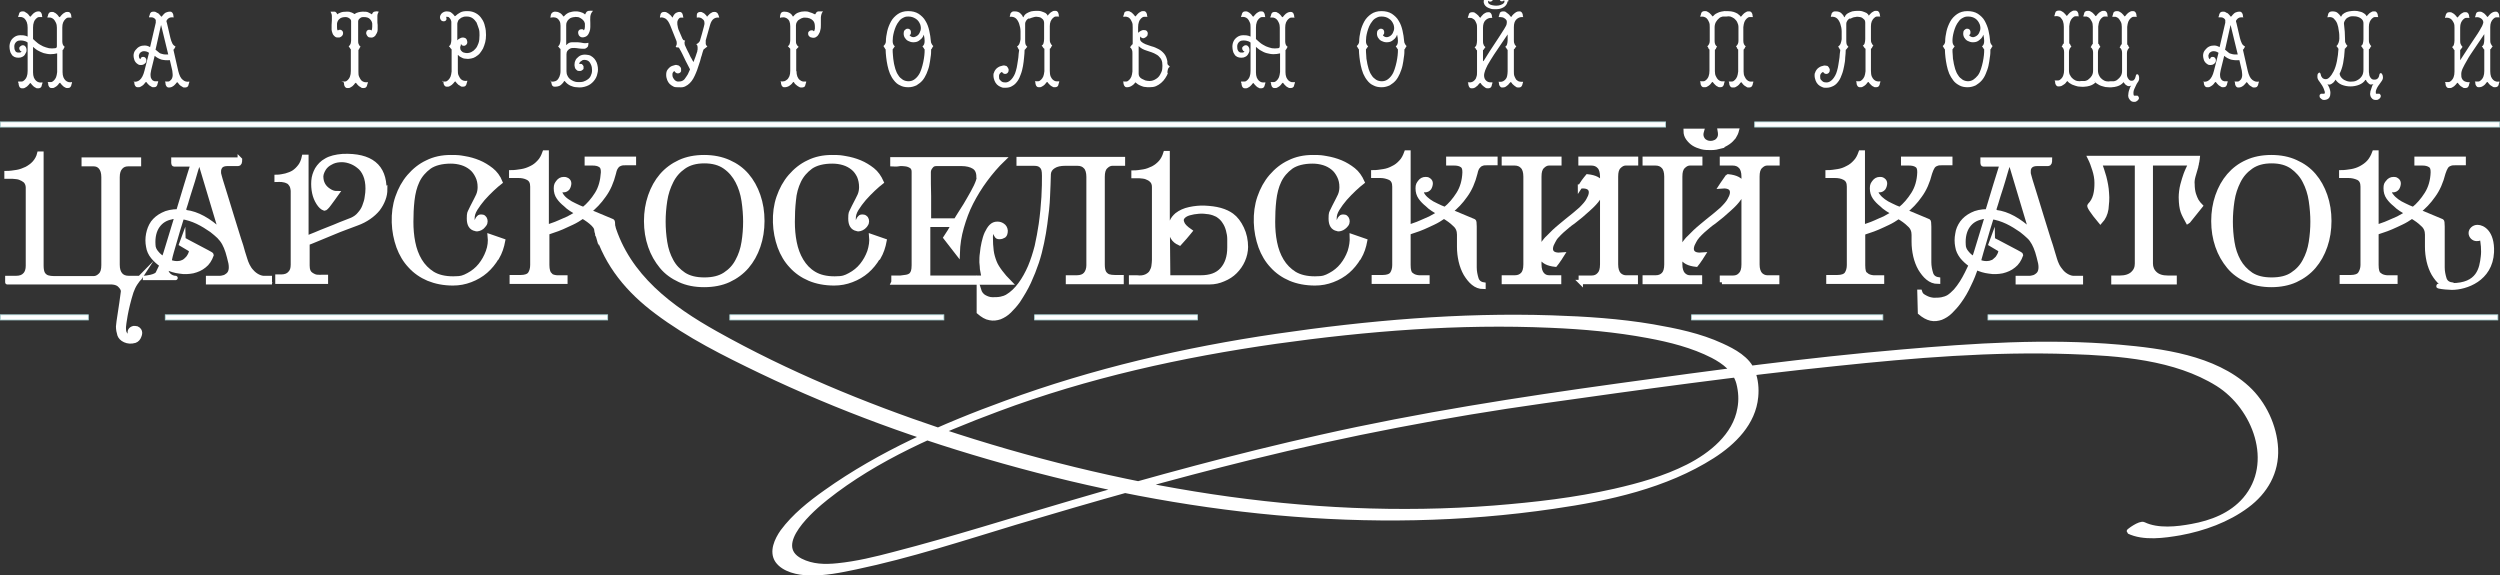 <?xml version="1.0" encoding="UTF-8"?> <svg xmlns="http://www.w3.org/2000/svg" id="Layer_1" version="1.1" viewBox="0 0 922.8 212.4"><rect x="0" y="0" width="922.8" height="212.4" fill="#333333" stroke="none"/><defs><style> .st0 { stroke: #fff; stroke-width: 1.6px; } .st0, .st1, .st2 { fill: #fff; } .st0, .st2 { stroke-miterlimit: 10; } .st2 { stroke: #afd9da; stroke-width: .3px; } </style></defs><g><rect class="st2" x=".1" y="45" width="614.7" height="1.9"></rect><rect class="st2" x="61" y="116.2" width="163.3" height="1.9"></rect><rect class="st2" x="269.4" y="116.2" width="79" height="1.9"></rect><rect class="st2" x="381.9" y="116.2" width="60.1" height="1.9"></rect><rect class="st2" x="624.4" y="116.2" width="70.6" height="1.9"></rect><rect class="st2" x=".1" y="116.2" width="32.5" height="1.9"></rect><rect class="st2" x="733.8" y="116.2" width="188.2" height="1.9"></rect><rect class="st2" x="647.7" y="45" width="275" height="1.9"></rect><path class="st0" d="M220.2,85.4c3.8,12.5,11.8,22,22.1,29.7,11.8,8.9,25.3,15.6,38.6,22,28.8,13.8,59,24.7,89.7,33.3,65.7,18.5,135.1,26.6,202.9,16.6,20.1-2.9,41.3-7.5,58.7-18.6,7.8-5,15.1-12.2,16-21.9.3-3.1,0-6.3-1.1-9.2-1.7-4.9-7.2-7.8-11.6-9.8-8-3.7-16.8-5.5-25.4-7-12.3-2.1-24.9-2.9-37.3-3.3-33.9-1.1-68,1.9-101.5,6.8-34.1,5-67.7,12.8-100.1,24.7-23.1,8.4-46.3,18.6-66.4,32.9-5.8,4.1-11.7,8.8-16,14.6-2.1,3-4.2,7.4-1.9,10.8,2.4,3.4,7.7,4.5,11.6,4.6,5.9.2,11.7-1,17.4-2.2,20-4.2,39.5-10.6,59-16.5,28.8-8.6,57.6-16.8,86.8-24,35.7-8.8,71.7-15.7,108-20.8,36-5.1,72.1-10.1,108.2-13.8,28.6-3,57.5-5.4,86.3-4.4,18,.6,38.7,2.1,54.4,11.9,13.7,8.6,21.5,29.1,10,42.5-5,5.8-12.3,8.6-19.6,9.9-5.4,1-12.5,1.8-17.7-.7-1.4-.7-5.8,2.6-5.6,2.7,5.5,2.7,13.2,1.6,19,.6,8.7-1.6,17.6-4.8,24.7-10.1,6.9-5.1,11.1-12.4,10.7-21.1-.4-8.3-4.4-16.8-10.5-22.4-12.3-11.3-31.6-13.8-47.5-15.2-26.6-2.3-53.6-.5-80.1,1.8-35,3-69.8,7.7-104.5,12.5-36.9,5.1-73.6,10.8-110,19-30.8,6.9-61.3,15.2-91.6,24.1-22,6.4-43.8,13.4-65.9,19.1-6.8,1.8-13.8,3.5-20.8,4.2-4.7.5-9.4.4-13.7-1.8-11.2-5.8,4.7-19.3,9.5-23.1,18.5-14.7,41.3-24.5,63.3-32.7,33.2-12.4,67.7-20,102.8-25,33.5-4.7,67.4-7.4,101.2-5.9,12.1.5,24.2,1.6,36,3.8,8.1,1.5,16.5,3.6,23.9,7.4,4.2,2.2,8.2,5.2,9.5,10,.8,3.1,1,6.3.4,9.4-1.7,10-10.6,17.1-19.1,21.4-8.5,4.3-17.8,6.9-27,9-14.6,3.3-29.5,5-44.5,6.2-34.9,2.7-69.7,1-104.3-4.2-33.9-5.1-67.4-13.4-99.9-24.2-28.6-9.6-56.7-21.2-83.1-36-16.6-9.3-32.4-21-38.1-40-.2-.6-6.2,1.5-5.9,2.5h0Z"></path><g><path class="st0" d="M51.8,102.3c-.6.6-1.2,1.4-1.8,2.3s-1.1,2-1.5,3.1c-2.1,6.6-2.7,11.9-2.8,13,0,1,0,1.9.5,2.6.1.2.3.4.4.5.2,0,.4.2.8.2.3,0,.5-.2.5-.4v-.8c0-.3,0-.6.2-.9.2-.3.5-.6,1.2-.8.4,0,.8,0,1.2.1.4.2.7.4.9.7.4.6.4,1.3,0,2.2-.3.8-.8,1.4-1.6,1.7-1.4.4-2.6.3-3.7-.2-1.1-.5-1.7-1.2-2-2-.3-1-.5-2-.5-3.1s1.2-7.8,1.8-12.8c.1-.9-.5-1.7-1.1-2.3-.6-.7-1.6-1.1-3-1.2H2.7c0,.1,0-1.6,0-1.6h3.3c1.4,0,2.5-.4,3.2-1.2.8-.8,1.1-2,1.1-3.3v-28.9c0-1-.4-1.8-.9-2.4-.6-.5-1.3-.9-2.1-1.2s-1.7-.3-2.6-.4c-.9,0-1.7,0-2.3,0v-1.3c1.2,0,2.5-.2,3.8-.4,1.3-.2,2.5-.7,3.6-1.2,1.1-.6,2.1-1.3,2.9-2.2s1.5-2.1,1.8-3.4h.8v41.4c0,1.3.2,2.3.6,3,.4.6,1,1.1,1.7,1.3.7.2,1.4.3,2.3.3s1.6,0,2.5,0h12.2c.9,0,1.7-.4,2.5-1.2.8-.8,1.1-2,1.1-3.7v-32.4c0-1.7-.4-2.9-1.1-3.7-.7-.8-1.6-1.1-2.5-1.1h-3.7v-1.7h20.4v1.7h-4c-1.2,0-2.1.4-2.8,1.2s-1.1,1.9-1.1,3.6v32.3c0,1.7.4,2.9,1.1,3.7.7.8,1.7,1.2,3,1.2h4.1c0,0,0,0,0,0Z"></path><path class="st0" d="M88.6,58.9c0,1.1-.2,1.6-.7,1.6s-.9,0-1.5,0c-.5,0-1.1,0-1.6,0h-.9c-1.1,0-1.9.3-2.4.8-.4.5-.7,1.1-.7,1.8s0,.8,0,.9c0,0,.1.3.2.8s.3,1,.5,1.8c.5,1.5,1.1,3.5,1.8,5.8s1.5,4.8,2.3,7.5c.6,2,1.2,3.9,1.8,5.8.6,1.9,1.1,3.6,1.6,5,.4,1.5.9,3.2,1.5,5,.2.7.5,1.5.9,2.3s.9,1.6,1.6,2.3c.6.7,1.4,1.3,2.2,1.7.8.4,1.7.7,2.7.6h.6c.3,0,.7,0,1.1,0v1.6h-22.8v-1.6h4.2c.4,0,.8,0,1.4-.2.6-.1,1.1-.4,1.6-.8.5-.4.9-.9,1.1-1.7.2-.7.2-1.7,0-2.8-.4-1.6-.7-3-1.1-4.2-.4-1.2-.8-2.2-1.3-3.1s-1.2-1.8-1.9-2.5-1.7-1.5-2.7-2.3c-1.6-1.1-3.3-2.2-5.2-3.1s-3.8-1.5-5.7-1.8c-1,3.2-1.9,6.1-2.7,9-.8,2.8-1.5,5-1.8,6.6,0,.1,0,.3-.1.4s0,.3-.1.5c1.3.5,2.6.7,3.7.5.3,0,.6-.1,1.1-.3.4-.1.9-.4,1.3-.8s.9-.8,1.2-1.4c.4-.6.7-1.3.8-2.3l-3.7-2.2.7-1.9c0,.1.6.5,1.6,1,1.1.6,2.3,1.2,3.6,1.9,1.3.7,2.5,1.3,3.6,1.9,1.1.6,1.7.9,1.7,1.1-.6,1.7-1.5,3.1-2.7,4-1.2,1-2.6,1.6-4.2,2-1.6.3-3.2.4-4.9.1-1.7-.2-3.3-.7-4.8-1.4-.7,2,1.5,3.8,3.3,3.8s-12.1,0-12.1,0c1.3,0,4.9-.5,5.5-1.7.6-1.2,1.1-2.2,1.5-3.1-1.3-.9-2.4-1.9-3.3-3s-1.5-2.4-1.7-3.8c-.3-1.5-.3-3.1,0-4.6s.8-2.9,1.7-4.2c.9-1.2,2.1-2.2,3.7-3,1.5-.8,3.5-1.2,5.7-1.2,1-3.3,2-6.5,2.9-9.6s1.8-5.7,2.4-7.7h-3c-.4,0-.9,0-1.4,0-.5,0-.9,0-1.4,0h-1c-.2,0-.3-.2-.3-.5s0-.8,0-1.3h24.5c0,0,0-.1,0-.1ZM63.3,80.2c-2.2.4-3.9,1.5-5.1,3.2s-1.8,4.1-1.6,7c0,1.1.5,2.1,1.2,2.9.7.9,1.6,1.6,2.6,2.3.5-1.3,1-3.2,1.7-5.4.7-2.2,1.5-5,2.5-8.2l.6-2c-.7,0-1.4,0-2,.2h0ZM68.6,78.3c4.2.5,8.5,2.9,12.9,7l-7.4-24.7h-1.1c0,.3-.3,1-.6,2-.3,1.1-.7,2.4-1.2,4.1-.5,1.6-1.1,3.4-1.7,5.4-.6,2-1.2,4-1.9,6.1.1,0,.3,0,.4,0,.1,0,.3,0,.5,0h0ZM99.8,104.2h-.1v.3h0c0,0,0-.2,0-.3h0Z"></path><path class="st0" d="M142.2,69.8c0,1.3-.2,2.5-.7,3.8s-1.1,2.4-2,3.6c-.9,1.1-2,2.1-3.3,3-1.3.9-2.8,1.7-4.5,2.3-1.1.4-2.4.9-4,1.5-1.6.6-3.2,1.2-4.8,1.9-1.6.7-3.1,1.3-4.6,1.9-1.5.6-2.6,1.1-3.4,1.4-.8.3-1.3.5-1.4.6v8.2c0,.8.1,1.5.3,2,.2.5.5.9.9,1.2.4.3.8.5,1.2.7.4.2.9.3,1.3.3.6,0,1.2.1,1.6,0,.4,0,.9,0,1.5,0v1.8h-17.9v-1.9h1.4c1.4,0,2.5-.4,3.2-1.2.8-.8,1.1-1.8,1.1-3.2v-27.3c-.1-1-.3-1.8-.7-2.3-.4-.6-.8-1-1.4-1.2-.6-.3-1.2-.4-1.9-.5s-1.3,0-2,0v-1.1c1.2,0,2.4-.3,3.4-.5,1.1-.3,2.1-.7,2.9-1.2.9-.6,1.6-1.3,2.3-2.2s1.2-2.1,1.5-3.5h.9v30c0,0,.6-.3,1.6-.7,1-.4,2.3-.9,3.9-1.6,1.6-.6,3.2-1.3,4.8-1.9,1.6-.7,2.9-1.2,4.2-1.7,1.2-.5,2-.8,2.3-.9,1.1-.5,2.1-1.2,2.8-2.1.8-.9,1.4-1.8,1.8-2.9.4-1.1.8-2.2.9-3.3.2-1.1.3-2.2.3-3.2,0-1.9-.3-3.6-.9-5-.6-1.4-1.4-2.5-2.5-3.3-1-.8-2.1-1.4-3.4-1.8s-2.4-.5-3.6-.4c-1.2.1-2.3.4-3.3,1-1,.5-1.8,1.2-2.4,2.1-.8,1.3-1.2,2.5-1,3.7.1,1.1.5,2.1,1.1,2.9.6.8,1.4,1.4,2.3,1.9s1.7.6,2.4.6c-.5.7-1,1.4-1.5,2.1s-1,1.3-1.4,1.9-.8,1-1.1,1.3c-.3.3-.5.4-.6.4-.9-.3-1.6-1-2.3-2.1s-1.2-2.3-1.5-3.7c-.3-1.4-.4-2.9-.3-4.4.1-1.6.6-3,1.3-4.3.8-1.3,1.9-2.5,3.4-3.3,1.5-.9,3.6-1.4,6.1-1.6,5.1-.2,9,.7,11.6,2.8,2.6,2.1,3.8,5.3,3.8,9.6h0Z"></path><path class="st0" d="M183.4,95.1c-1.1,1.9-2.5,3.6-4.1,5-1.6,1.4-3.5,2.5-5.6,3.3s-4.2,1.2-6.5,1.2c-3.4,0-6.4-.6-9.1-1.7-2.6-1.1-4.9-2.7-6.7-4.7-1.9-2-3.3-4.4-4.3-7.1-1-2.8-1.6-5.8-1.7-9-.1-3.3.3-6.4,1.3-9.3,1-2.9,2.4-5.5,4.3-7.7,1.9-2.2,4.1-4,6.7-5.2,2.6-1.3,5.5-1.9,8.6-1.9s3.3.1,5.1.4c1.9.3,3.6.8,5.3,1.5,1.7.7,3.3,1.7,4.7,2.8s2.6,2.7,3.3,4.5c-.8.6-1.8,1.5-3,2.6-1.2,1.1-2.3,2.3-3.4,3.5-1.1,1.3-2,2.5-2.8,3.8-.8,1.3-1.1,2.4-1.1,3.5s0,.8,0,1.1c0,.2.2.4.6.7.3,0,.5,0,.7-.3.1-.3.3-.6.4-.9.1-.3.3-.6.6-.9.2-.3.7-.4,1.3-.3.4,0,.7.3.9.6.2.3.3.7.3,1.1s-.1.8-.4,1.2-.6.7-.9,1c-.4.3-.8.5-1.2.6-.4.1-.8.2-1.2,0-1.6-.3-2.4-1.6-2.4-3.8s.2-2.1.6-3c.4-.9.9-1.8,1.4-2.8.5-.9.9-1.8,1.4-2.8.4-.9.6-2,.6-3,0-1.6-.3-2.9-.9-4.1-.6-1.2-1.3-2.2-2.3-3-1-.8-2.1-1.4-3.4-1.8s-2.7-.6-4.1-.6c-3.3,0-6,.7-7.9,2-1.9,1.4-3.4,3.1-4.4,5.2-1,2.1-1.6,4.5-1.9,7.2-.3,2.7-.4,5.3-.4,7.9s.2,5.1.7,7.6,1.3,4.7,2.5,6.7c1.2,2,2.8,3.6,4.7,4.8,2,1.2,4.5,1.8,7.6,1.8s3.9-.4,5.6-1.3,3.2-2.1,4.4-3.6c1.2-1.5,2.1-3.1,2.8-5s.9-3.8.7-5.7l4.9,1.7c-.4,2.2-1.1,4.3-2.2,6.2h0Z"></path><path class="st0" d="M202.8,101.4c.7.6,1.6.9,2.7,1,.5,0,1,0,1.5,0s1.1,0,1.7,0v1.6h-19.8c0,0,0-1.7,0-1.7h3.3c1.6,0,2.8-.4,3.4-1.2.6-.9.9-2,.9-3.3v-28.9c0-1.6-.5-2.6-1.6-3.2s-2.3-.8-3.6-.8h-1.3c-.4,0-.9,0-1.3,0v-1.3c1.3,0,2.5-.2,3.8-.4,1.3-.2,2.4-.6,3.6-1.2,1.1-.5,2.1-1.3,2.9-2.2.9-.9,1.5-2.1,2-3.5h.8v27.5c.5-.2,1.2-.4,2-.7.8-.3,1.8-.6,2.8-1.1,1-.4,2.1-.9,3.2-1.4,1.1-.6,2.2-1.2,3.4-1.9-.8-.5-1.6-1-2.4-1.5s-1.5-1.1-2.1-1.7c-1-.8-1.8-1.6-2.5-2.6-.7-1-1-2.1-1-3.4s.3-1.6.8-2.3c.5-.7,1.2-1.1,2.1-1.1s.9.2,1.4.4c.4.3.6.7.6,1.2s-.2,1.2-.5,1.7c-.4.5-.9.8-1.6.8s-1-.2-1.3-.7c0,0,0,.2,0,.3,0,0,0,.2,0,.3,0,.8.2,1.6.7,2.2.5.7,1.1,1.3,2,1.9.8.6,1.7,1.1,2.8,1.6,1,.5,2.1,1,3.2,1.4,1.9-1.5,3.5-3.4,4.9-5.6,1.4-2.2,2.1-4.9,2.3-8,0-1.3-.2-2.1-1-2.6-.7-.5-1.7-.7-2.9-.7h-2.1v-1.7h17.4v1.6h-3c-.8,0-1.5,0-2.1.3-.6.2-1.1.6-1.4,1.1-.4.5-.7,1.3-.9,2.3-.8,3.2-2,6-3.7,8.3-1.6,2.3-3.5,4.3-5.5,5.8l8.6,3.6c.2,0,.3.6.3,2,0,5.1-5.7,3-5.7,3,0-1.5-.6-2.8-1.6-3.8-1.1-1.1-2.4-2-3.9-2.9-1.3.9-2.6,1.7-3.9,2.3-1.3.6-2.6,1.2-3.7,1.7-1.2.5-2.2.9-3.2,1.2-.9.3-1.7.6-2.3.8v11.9c0,1.8.4,3,1,3.6h0Z"></path><path class="st0" d="M281.4,81.5c0,3.4-.5,6.5-1.5,9.4s-2.4,5.4-4.2,7.5c-1.8,2.1-4.1,3.8-6.7,5s-5.7,1.8-9.1,1.8-6.4-.6-9-1.8-4.9-2.8-6.7-5-3.2-4.6-4.2-7.5-1.5-6-1.5-9.3.5-6.4,1.5-9.3,2.4-5.4,4.2-7.5c1.8-2.1,4.1-3.8,6.7-5s5.6-1.8,9-1.8,6.4.6,9.1,1.8c2.7,1.2,4.9,2.8,6.7,4.9,1.8,2.1,3.2,4.6,4.2,7.5s1.5,6,1.5,9.4h0ZM275.1,81.9c0-2.5-.2-5.1-.6-7.8-.4-2.7-1.2-5.1-2.3-7.2s-2.6-3.9-4.6-5.3c-2-1.4-4.5-2.1-7.6-2.1s-5.6.7-7.6,2.1c-2,1.4-3.5,3.1-4.6,5.3s-1.9,4.5-2.3,7.2c-.4,2.6-.6,5.2-.6,7.7s.2,5.1.6,7.6c.4,2.6,1.2,4.9,2.3,6.9,1.1,2.1,2.7,3.7,4.6,5,2,1.3,4.5,1.9,7.6,1.9s5.6-.6,7.6-1.9c2-1.3,3.5-2.9,4.6-5,1.1-2,1.9-4.3,2.3-6.9.4-2.5.6-5.1.6-7.6h0Z"></path><path class="st0" d="M324.1,95.1c-1.1,1.9-2.5,3.6-4.1,5-1.6,1.4-3.5,2.5-5.6,3.3s-4.2,1.2-6.5,1.2c-3.4,0-6.5-.6-9.1-1.7-2.6-1.1-4.9-2.7-6.7-4.7-1.9-2-3.3-4.4-4.3-7.1-1-2.8-1.6-5.8-1.7-9-.1-3.3.3-6.4,1.3-9.3,1-2.9,2.4-5.5,4.3-7.7,1.9-2.2,4.1-4,6.7-5.2,2.6-1.3,5.5-1.9,8.6-1.9s3.3.1,5.1.4c1.8.3,3.6.8,5.3,1.5,1.7.7,3.3,1.7,4.7,2.8s2.5,2.7,3.3,4.5c-.8.6-1.8,1.5-3,2.6-1.2,1.1-2.3,2.3-3.4,3.5-1.1,1.3-2,2.5-2.8,3.8-.8,1.3-1.1,2.4-1.1,3.5s0,.8,0,1.1c0,.2.2.4.6.7.3,0,.5,0,.7-.3.1-.3.3-.6.4-.9.1-.3.3-.6.6-.9.2-.3.7-.4,1.3-.3.4,0,.7.3,1,.6.2.3.3.7.3,1.1s-.1.8-.4,1.2c-.2.4-.6.7-.9,1-.4.3-.8.5-1.2.6-.4.1-.8.2-1.2,0-1.6-.3-2.4-1.6-2.4-3.8s.2-2.1.6-3c.4-.9.9-1.8,1.4-2.8.5-.9.9-1.8,1.4-2.8.4-.9.6-2,.6-3,0-1.6-.3-2.9-.8-4.1-.6-1.2-1.3-2.2-2.3-3-1-.8-2.1-1.4-3.4-1.8-1.3-.4-2.7-.6-4.2-.6-3.3,0-6,.7-7.9,2-1.9,1.4-3.4,3.1-4.4,5.2s-1.7,4.5-1.9,7.2c-.3,2.7-.4,5.3-.4,7.9s.2,5.1.7,7.6,1.3,4.7,2.5,6.7c1.2,2,2.7,3.6,4.7,4.8,2,1.2,4.5,1.8,7.6,1.8s3.9-.4,5.6-1.3,3.2-2.1,4.4-3.6c1.2-1.5,2.1-3.1,2.8-5,.6-1.9.9-3.8.7-5.7l4.9,1.7c-.4,2.2-1.1,4.3-2.2,6.2h0Z"></path><path class="st0" d="M329.8,104.1v-1.6h2.6c.9-.1,1.6-.2,2.2-.3s1.1-.3,1.5-.6c.4-.3.7-.8.9-1.3.2-.6.3-1.4.3-2.4v-34.5c0-.9-.3-1.6-.9-2-.6-.4-1.3-.7-2.2-.8-.9-.1-1.7-.2-2.6,0s-1.6,0-2.2,0v-1.8h40.9c-2.4,2.3-4.6,4.9-6.6,7.6-2,2.7-3.7,5.5-5.2,8.4-1.5,2.9-2.6,6-3.5,9.1-.9,3.1-1.4,6.3-1.5,9.6l-4.5-5.8c.5-.8,1-1.5,1.5-2.3.5-.8.9-1.6,1.4-2.4h-9.3v19.5c0,0,20.5,0,20.5,0l-.6-3.2c0-.6-.1-1.4-.2-2.5,0-1.1,0-2.2.2-3.4.1-1.2.3-2.5.6-3.8.3-1.3.6-2.4,1.1-3.5.5-1,1-1.9,1.6-2.5.7-.7,1.4-1,2.3-1s1.4.2,2,.6c.6.4,1,1,1.1,1.9,0,.9-.2,1.6-.6,1.9-.5.3-1,.5-1.7.5s-.9-.2-1.1-.6c-.3-.4-.4-.8-.4-1.2h-.8c-.5-.1-.7,0-.8.6,0,.5-.1.8-.1,1.1,0,2,.1,3.7.3,5.2.2,1.5.6,2.8,1.1,4.1.5,1.3,1.3,2.5,2.2,3.7.9,1.2,2,2.5,3.4,3.9h-43,0ZM361.2,65.3c0-1.8-.6-3-1.7-3.7-1.1-.7-2.7-1.1-4.6-1.1s-3.3,0-5,0c-1.8,0-3.2,0-4.2,0s-1.6.3-2.1,1c-.6.7-.8,1.4-.8,2.1,0,2.8,0,5.8.1,8.8,0,3,0,6,0,9h9.9c.5-.8,1.1-1.9,2.1-3.4,1-1.5,1.9-3,2.8-4.6.9-1.6,1.8-3.1,2.5-4.6s1.1-2.6,1.1-3.4h0Z"></path><path class="st0" d="M401.8,97.7v-32.4c0-1.7-.4-3-1.1-3.7-.7-.8-1.7-1.2-3-1.2h-4.5c-1.8,0-3.2.3-4.3,1-1.1.7-1.7,1.6-1.8,2.8,0,2.3-.2,5-.3,8.2-.1,3.2-.5,6.6-1,10.2-.3,2.3-.7,4.6-1.2,7s-1.1,4.8-1.9,7.2c-.8,2.4-1.8,4.9-2.9,7.3-1.1,2.4-2.5,4.7-4,7-1,1.4-2.1,2.6-3.2,3.7-1.1,1.1-2.3,1.8-3.5,2.3-1.2.4-2.5.6-3.8.3-1.3-.2-2.6-1-4-2.2v-8.3c.4,1.3,1.1,2.2,2,2.7.9.5,1.9.9,3,.9,1.1,0,2.1,0,3.1-.2,1-.2,1.8-.5,2.3-.8,1.9-1.1,3.5-2.7,4.9-4.6,1.4-1.9,2.6-4.1,3.6-6.4,1-2.4,1.8-4.9,2.5-7.6.6-2.7,1.1-5.4,1.5-8.1.5-3.5.8-6.8,1-10s.2-5.8.2-7.9-.3-2.9-.9-3.5c-.6-.7-1.5-1-2.8-1h-5.7v-1.7h38.5v1.7h-3.9c-.9,0-1.7.4-2.5,1.2-.8.8-1.1,2-1.1,3.7v32.4c0,1.3.2,2.3.6,3,.4.6,1,1.1,1.6,1.3.7.2,1.4.3,2.3.3.8,0,1.6,0,2.5,0v1.8h-19.8c0,0,0-1.7,0-1.7h3.3c1.4,0,2.5-.4,3.2-1.2.7-.8,1.1-2,1.1-3.3h0Z"></path><path class="st0" d="M459.9,91c0,1.8-.4,3.5-1.1,5.1s-1.7,3-2.9,4.2c-1.2,1.2-2.6,2.1-4.3,2.8-1.6.7-3.3,1.1-5.1,1.1h-29v-1.8h2.1c1.5.2,2.6,0,3.5-.4.8-.4,1.5-.9,1.9-1.6.4-.7.7-1.4.8-2.2s.2-1.6.2-2.3v-26.9c0-1-.3-1.8-.9-2.4s-1.2-.9-2-1.2-1.6-.3-2.5-.4c-.9,0-1.6,0-2.2,0v-1.3c1.2,0,2.5-.2,3.7-.4,1.3-.2,2.4-.7,3.5-1.2,1.1-.6,2-1.3,2.8-2.2.8-.9,1.4-2.1,1.8-3.4h.8v25.1l.2,20.8h12c3.5,0,6.1-.9,7.9-2.9,1.8-2,2.7-4.7,2.7-8.1s0-2.1,0-3.2c0-1.1-.2-2.2-.5-3.3-.3-1.1-.7-2.1-1.4-3.1-.6-1-1.5-1.8-2.6-2.5-.8-.4-1.8-.8-3-1-1.3-.2-2.5-.3-3.8-.2s-2.5.3-3.5.6c-1.1.3-1.9.8-2.4,1.4-.5.6-.6,1.3-.2,2.2.3.9,1.3,1.9,2.9,3-.5.6-1.1,1.4-1.9,2.3-.8.9-1.5,1.6-2,2.2-1.1-.5-2-1.2-2.5-2.1s-.9-1.9-.9-2.9c0-1,.1-2.1.5-3,.4-1,1.1-1.8,1.9-2.5,1.3-1,2.8-1.7,4.7-2.1s3.8-.6,5.7-.5,3.8.3,5.6.8c1.8.5,3.2,1.2,4.3,2,1.5,1.1,2.7,2.7,3.7,4.8,1,2.1,1.5,4.4,1.5,7h0Z"></path><path class="st0" d="M501.6,95.1c-1.1,1.9-2.5,3.6-4.1,5-1.6,1.4-3.5,2.5-5.6,3.3-2.1.8-4.2,1.2-6.5,1.2-3.4,0-6.5-.6-9.1-1.7-2.6-1.1-4.9-2.7-6.7-4.7-1.9-2-3.3-4.4-4.3-7.1-1-2.8-1.6-5.8-1.7-9-.1-3.3.3-6.4,1.3-9.3,1-2.9,2.4-5.5,4.3-7.7,1.9-2.2,4.1-4,6.7-5.2,2.6-1.3,5.5-1.9,8.6-1.9s3.3.1,5.1.4,3.6.8,5.3,1.5c1.7.7,3.3,1.7,4.7,2.8s2.5,2.7,3.3,4.5c-.8.6-1.8,1.5-3,2.6-1.2,1.1-2.3,2.3-3.4,3.5-1.1,1.3-2,2.5-2.8,3.8-.8,1.3-1.1,2.4-1.1,3.5s0,.8,0,1.1c0,.2.2.4.6.7.3,0,.5,0,.7-.3.1-.3.3-.6.4-.9.1-.3.3-.6.6-.9.2-.3.7-.4,1.3-.3.4,0,.7.3.9.6.2.3.3.7.3,1.1s-.1.8-.4,1.2-.6.7-1,1c-.4.3-.8.5-1.2.6-.4.1-.8.2-1.2,0-1.6-.3-2.4-1.6-2.4-3.8s.2-2.1.6-3c.4-.9.9-1.8,1.4-2.8.5-.9.9-1.8,1.4-2.8.4-.9.6-2,.6-3,0-1.6-.3-2.9-.9-4.1-.6-1.2-1.3-2.2-2.3-3-1-.8-2.1-1.4-3.4-1.8s-2.7-.6-4.1-.6c-3.3,0-6,.7-7.9,2-1.9,1.4-3.4,3.1-4.4,5.2-1,2.1-1.6,4.5-1.9,7.2-.3,2.7-.4,5.3-.4,7.9s.2,5.1.7,7.6c.5,2.5,1.3,4.7,2.5,6.7,1.2,2,2.8,3.6,4.7,4.8,2,1.2,4.5,1.8,7.6,1.8s3.9-.4,5.6-1.3,3.2-2.1,4.4-3.6c1.2-1.5,2.1-3.1,2.8-5,.6-1.9.9-3.8.8-5.7l4.9,1.7c-.4,2.2-1.1,4.3-2.2,6.2h0Z"></path><path class="st0" d="M521,101.4c.7.6,1.6.9,2.7,1,.5,0,1,0,1.5,0s1.1,0,1.7,0v1.6h-19.8c0,0,0-1.7,0-1.7h3.3c1.6,0,2.8-.4,3.4-1.2.6-.9.9-2,.9-3.3v-28.9c0-1.6-.5-2.6-1.6-3.2-1.1-.5-2.3-.8-3.6-.8h-1.3c-.4,0-.9,0-1.3,0v-1.3c1.3,0,2.5-.2,3.8-.4,1.3-.2,2.4-.6,3.5-1.2,1.1-.5,2.1-1.3,2.9-2.2.9-.9,1.5-2.1,2-3.5h.8v27.5c.5-.2,1.1-.4,2-.7.8-.3,1.8-.6,2.8-1.1,1-.4,2.1-.9,3.2-1.4,1.1-.6,2.2-1.2,3.4-1.9-.8-.5-1.6-1-2.4-1.5-.8-.5-1.5-1.1-2.1-1.7-1-.8-1.8-1.6-2.5-2.6s-1-2.1-1-3.4.3-1.6.8-2.3c.5-.7,1.2-1.1,2.1-1.1s1,.2,1.3.4c.4.3.6.7.6,1.2s-.2,1.2-.5,1.7c-.4.5-.9.8-1.6.8s-1-.2-1.3-.7c0,0,0,.2,0,.3,0,0,0,.2,0,.3,0,.8.2,1.6.7,2.2.5.7,1.2,1.3,2,1.9.8.6,1.7,1.1,2.8,1.6,1,.5,2.1,1,3.2,1.4,1.9-1.5,3.5-3.4,4.9-5.6,1.4-2.2,2.2-4.9,2.3-8,0-1.3-.2-2.1-1-2.6-.7-.5-1.7-.7-2.9-.7h-2.1v-1.7h17.4v1.6h-3c-.8,0-1.5,0-2.1.3-.6.2-1,.6-1.4,1.1s-.7,1.3-.9,2.3c-.8,3.2-2,6-3.7,8.3-1.6,2.3-3.5,4.3-5.5,5.8l8.6,3.6c.2,0,.3.6.3,2v2.6c0,1.1,0,2.2,0,3.5,0,1.3,0,2.6,0,4v4.5c0,.2,0,.4,0,.5,0,1.5.3,2.9.7,4.2.4,1.2,1.3,1.9,2.6,2.1v.9c-1.5,0-2.7-.5-3.8-1.4-1.1-.9-2-2.1-2.8-3.4-.8-1.4-1.4-3-1.8-4.7-.4-1.8-.6-3.5-.6-5.3v-4.5c0-1.5-.5-2.8-1.7-3.8-1.1-1.1-2.4-2-3.9-2.9-1.3.9-2.6,1.7-3.9,2.3-1.3.6-2.5,1.2-3.7,1.7-1.2.5-2.2.9-3.2,1.2-1,.3-1.7.6-2.3.8v11.9c0,1.8.3,3,1,3.6h0Z"></path><path class="st0" d="M555.1,104.1v-1.7h4.1c1.2,0,2.1-.4,2.8-1.1.7-.7,1.1-1.9,1.1-3.7v-32.4c0-1.7-.4-3-1.1-3.7-.7-.8-1.7-1.2-3-1.2h-3.9v-1.7h20.5v1.7h-3.8c-.9,0-1.7.4-2.5,1.2-.8.8-1.1,2-1.1,3.7v32.4c0,1.7.4,2.9,1.1,3.7.7.8,1.6,1.1,2.5,1.1h3.7v1.7h-20.4ZM583.2,69c.4-.6.8-1.3,1.3-2,.5-.7,1-1.3,1.5-1.9,2.8.3,4.5,1.2,5.2,2.7.7,1.6.3,3.4-1.2,5.4-.8,1.2-2,2.5-3.7,4-1.6,1.5-3.5,3.1-5.6,4.7-.6.4-1.3.9-2,1.5-.7.6-1.4,1.2-2.1,1.8-.7.6-1.3,1.3-1.9,1.9s-1,1.3-1.3,1.9c-1,1.7-1.2,3-.7,3.9.5.9,1.8,1.3,3.9,1.1-.4.6-.7,1.3-1.2,1.9-.4.6-.8,1.2-1.3,1.8-2.8-.3-4.5-1.2-5.3-2.8-.8-1.6-.4-3.4,1.1-5.5.4-.5.9-1.2,1.6-1.8.7-.7,1.4-1.4,2.1-2.1.8-.7,1.5-1.4,2.4-2.1.8-.7,1.6-1.3,2.3-1.9,2.1-1.6,3.8-3.1,5.2-4.3,1.3-1.3,2.3-2.4,2.8-3.4,1-1.7,1.2-3,.7-3.9s-1.8-1.3-3.8-1.1h0ZM583.5,104.2v-1.7h4c1.2,0,2.1-.4,2.8-1.2.7-.7,1.1-1.9,1.1-3.7v-32.4c0-1.7-.4-3-1.1-3.7-.7-.8-1.7-1.2-3-1.2h-3.9v-1.7h20.5v1.7h-3.8c-.9,0-1.7.4-2.5,1.2-.8.8-1.1,2-1.1,3.7v32.4c0,1.7.4,2.9,1.1,3.7.7.7,1.6,1.1,2.5,1.1h3.7v1.7s-20.4,0-20.4,0Z"></path><path class="st0" d="M607.1,104.1v-1.7h4.1c1.2,0,2.1-.4,2.8-1.1.7-.7,1.1-1.9,1.1-3.7v-32.4c0-1.7-.4-3-1.1-3.7-.7-.8-1.7-1.2-3-1.2h-3.9v-1.7h20.5v1.7h-3.8c-.9,0-1.7.4-2.5,1.2-.8.8-1.1,2-1.1,3.7v32.4c0,1.7.4,2.9,1.1,3.7.8.8,1.6,1.1,2.5,1.1h3.7v1.7h-20.4ZM636.5,67c.5-.7,1-1.3,1.5-1.9,2.8.3,4.5,1.2,5.2,2.7.7,1.6.3,3.4-1.2,5.4-.8,1.2-2,2.5-3.7,4-1.6,1.5-3.5,3.1-5.6,4.7-.6.4-1.3.9-2,1.5-.7.6-1.4,1.2-2.1,1.8-.7.6-1.3,1.3-1.9,1.9-.6.7-1,1.3-1.3,1.9-1,1.7-1.2,3-.7,3.9.5.9,1.8,1.3,3.9,1.1-.4.6-.7,1.3-1.2,1.9-.4.6-.8,1.2-1.3,1.8-2.8-.3-4.5-1.2-5.3-2.8-.8-1.6-.4-3.4,1.2-5.5.4-.5.9-1.2,1.6-1.8.7-.7,1.4-1.4,2.1-2.1.8-.7,1.5-1.4,2.4-2.1.8-.7,1.6-1.3,2.3-1.9,2.1-1.6,3.8-3.1,5.2-4.3,1.3-1.3,2.3-2.4,2.8-3.4,1-1.7,1.2-3,.7-3.9s-1.8-1.3-3.9-1.1c.4-.6.8-1.3,1.3-2h0ZM635,54c1.1-.3,2-.8,2.9-1.4s1.5-1.3,2.1-2c.5-.8.9-1.6,1.1-2.4h-6.3c.2,1.1.2,1.9-.1,2.6-.3.7-.8,1.2-1.3,1.5-.6.3-1.2.5-2,.5s-1.4-.2-1.9-.5c-.6-.3-1-.8-1.3-1.5-.3-.7-.3-1.5,0-2.5h-6c0,1.1.3,2,.9,2.8.6.8,1.3,1.5,2.1,2,.8.5,1.8.9,2.9,1.2s2.3.3,3.5.3c1.3,0,2.4-.2,3.5-.5h0ZM635.6,104.2v-1.7h4.1c1.2,0,2.1-.4,2.8-1.2.7-.7,1.1-1.9,1.1-3.7v-32.4c0-1.7-.4-3-1.1-3.7-.7-.8-1.7-1.2-3-1.2h-3.9v-1.7h20.5v1.7h-3.8c-.9,0-1.7.4-2.5,1.2-.8.8-1.1,2-1.1,3.7v32.4c0,1.7.4,2.9,1.1,3.7.7.7,1.6,1.1,2.5,1.1h3.7v1.7h-20.4Z"></path><path class="st0" d="M688.8,101.4c.7.6,1.6.9,2.7,1,.5,0,1,0,1.5,0,.5,0,1.1,0,1.7,0v1.6h-19.8c0,0,0-1.7,0-1.7h3.3c1.6,0,2.8-.4,3.4-1.2.6-.9.9-2,.9-3.3v-28.9c0-1.6-.5-2.6-1.6-3.2s-2.3-.8-3.7-.8h-1.3c-.4,0-.9,0-1.3,0v-1.3c1.3,0,2.5-.2,3.8-.4,1.3-.2,2.4-.6,3.5-1.2,1.1-.5,2.1-1.3,2.9-2.2.9-.9,1.5-2.1,2-3.5h.8v27.5c.5-.2,1.2-.4,2-.7.8-.3,1.8-.6,2.8-1.1s2.1-.9,3.2-1.4c1.1-.6,2.2-1.2,3.4-1.9-.8-.5-1.6-1-2.4-1.5-.8-.5-1.5-1.1-2.1-1.7-1-.8-1.8-1.6-2.5-2.6s-1-2.1-1-3.4.3-1.6.8-2.3c.5-.7,1.2-1.1,2.1-1.1s1,.2,1.3.4c.4.3.6.7.6,1.2s-.2,1.2-.5,1.7c-.4.5-.9.8-1.5.8s-1-.2-1.3-.7c0,0,0,.2,0,.3,0,0,0,.2,0,.3,0,.8.2,1.6.8,2.2.5.7,1.2,1.3,2,1.9.8.6,1.7,1.1,2.8,1.6,1,.5,2.1,1,3.2,1.4,1.9-1.5,3.5-3.4,4.9-5.6,1.4-2.2,2.2-4.9,2.3-8,0-1.3-.2-2.1-1-2.6-.7-.5-1.7-.7-2.9-.7h-2.1v-1.7h17.4v1.6h-3c-.8,0-1.5,0-2.1.3-.6.2-1.1.6-1.4,1.1s-.7,1.3-1,2.3c-.8,3.2-2,6-3.7,8.3-1.6,2.3-3.5,4.3-5.5,5.8l8.6,3.6c.2,0,.3.6.3,2v2.6c0,1.1,0,2.2,0,3.5,0,1.3,0,.7,0,2.1v4.5c0,.2,0,.4,0,.5,0,1.5.3,2.9.7,4.2.4,1.2,1.3,1.9,2.6,2.1v.9c-1.5,0-2.7-.5-3.8-1.4-1.1-.9-2-2.1-2.8-3.4-.8-1.4-1.4-3-1.8-4.7-.4-1.8-.6-3.5-.6-5.3v-2.5c0-1.5-.5-2.8-1.7-3.8-1.1-1.1-2.4-2-3.9-2.9-1.3.9-2.6,1.7-3.9,2.3-1.3.6-2.5,1.2-3.7,1.7-1.2.5-2.2.9-3.2,1.2-1,.3-1.7.6-2.3.8v11.9c0,1.8.3,3,1,3.6h0Z"></path><path class="st0" d="M756.7,58.9c0,1.1-.2,1.6-.7,1.6s-1,0-1.5,0c-.5,0-1.1,0-1.6,0h-1c-1.1,0-1.9.3-2.4.8-.5.5-.7,1.1-.7,1.8s0,.8,0,.9c0,0,.1.3.2.8.1.4.3,1,.5,1.8.5,1.5,1.1,3.5,1.8,5.8.7,2.3,1.5,4.8,2.3,7.5.6,2,1.2,3.9,1.8,5.8.6,1.9,1.1,3.6,1.6,5,.4,1.5,1,3.2,1.5,5,.2.7.5,1.5.9,2.3.4.8,1,1.6,1.6,2.3.6.7,1.4,1.3,2.2,1.7.8.4,1.7.7,2.7.6h.6c.3,0,1.2,0,1.6,0v1.6c0,0-23.3,0-23.3,0v-1.6h4.2c.4,0,.8,0,1.4-.2.6-.1,1.1-.4,1.6-.8.5-.4.9-.9,1.1-1.7s.2-1.7,0-2.8c-.4-1.6-.7-3-1.1-4.2-.4-1.2-.8-2.2-1.3-3.1-.5-.9-1.1-1.8-1.9-2.5-.7-.7-1.7-1.5-2.7-2.3-1.6-1.1-3.3-2.2-5.2-3.1-1.9-.9-3.8-1.5-5.7-1.8-1,3.2-1.9,6.1-2.7,9-.8,2.8-1.5,5-1.9,6.6,0,.1,0,.3-.1.4s0,.3-.1.5c1.3.5,2.6.7,3.7.5.3,0,.6-.1,1.1-.3.5-.1.9-.4,1.3-.8.5-.4.9-.8,1.2-1.4.4-.6.7-1.3.8-2.3l-3.7-2.2.7-1.9c0,.1.5.5,1.6,1,1.1.6,2.3,1.2,3.6,1.9,1.3.7,2.5,1.3,3.6,1.9,1.1.6,1.7.9,1.7,1.1-.6,1.7-1.5,3.1-2.7,4-1.2,1-2.6,1.6-4.2,2-1.6.3-3.2.4-4.9.1-1.7-.2-3.3-.7-4.8-1.4-.7,2-1.5,4.1-2.6,6.3-1,2.2-2.2,4.3-3.6,6.2-1,1.4-2.1,2.6-3.2,3.7s-2.3,1.8-3.5,2.3c-1.2.4-2.5.6-3.8.3s-2.6-1-4-2.2l-.2-7.7h.2c.4,1.3,1.1,1.6,2,2.1s1.9.8,3,.9c1.1,0,2.1,0,3.1-.2,1-.2,1.8-.5,2.3-.8,1-.6,1.8-1.4,2.7-2.3.8-.9,1.6-2,2.3-3.1.7-1.1,1.3-2.2,1.9-3.4.6-1.2,1.1-2.2,1.5-3.1-1.3-.9-2.4-1.9-3.3-3-.9-1.2-1.5-2.4-1.7-3.8-.3-1.5-.3-3.1,0-4.6.2-1.6.8-2.9,1.7-4.2.9-1.2,2.1-2.2,3.7-3,1.5-.8,3.5-1.2,5.7-1.2,1-3.3,2-6.5,2.9-9.6,1-3.1,1.8-5.7,2.4-7.7h-3c-.5,0-.9,0-1.4,0-.5,0-1,0-1.4,0h-1c-.2,0-.3-.2-.3-.5s0-.8,0-1.3h24.5c0,0,0,0,0,0ZM731.5,80.2c-2.2.4-3.9,1.5-5.1,3.2s-1.8,4.1-1.6,7c0,1.1.5,2.1,1.2,2.9.7.9,1.6,1.6,2.6,2.3.5-1.3,1-3.2,1.7-5.4.7-2.2,1.5-5,2.5-8.2l.6-2c-.7,0-1.4,0-2,.2h0ZM736.8,78.3c4.2.5,8.5,2.9,12.9,7l-7.4-24.7h-1.1c0,.3-.3,1-.6,2-.3,1.1-.7,2.4-1.2,4.1-.5,1.6-1,3.4-1.7,5.4-.6,2-1.2,4-1.9,6.1.1,0,.3,0,.4,0,.1,0,.3,0,.5,0h0Z"></path><path class="st0" d="M807.5,81.8c-.4-.7-.7-1.3-1-1.9-.3-.6-.6-1.2-.8-1.8-.2-.6-.4-1.4-.5-2.2s-.2-1.9-.2-3.1.2-3.1.6-4.6c.4-1.5.8-2.8,1.2-3.9.2-.6.5-1.2.8-1.9s.7-1.4,1-2.1h-14.7v37c0,1.4.5,2.7,1.6,3.7,1.1,1,2.6,1.5,4.7,1.5h2.5v1.7h-22.6v-1.7h2.4c2,0,3.6-.5,4.7-1.5,1.1-1,1.6-2.2,1.6-3.7v-37h-13.8c.6,1.3,1.1,3,1.7,5,.5,2,.9,3.9,1,6,.2,2,0,4-.2,5.8-.3,1.9-1,3.4-2.2,4.7-3.1-3.7-4.4-5.8-4-6,1-1,1.7-2.2,2.1-3.7s.5-3,.5-4.6c0-1.6-.3-3.2-.8-4.8-.5-1.6-1-3-1.7-4.4h39.9c0,.2-.2.5-.2.8,0,.3-.1.7-.2,1,0,.4-.1.7-.2,1,0,.3-.1.6-.2.9-.3,1-.6,2-.9,3.1s-.4,2.1-.3,2.9c0,1.4.2,2.7.5,3.7.3,1,.7,1.8,1,2.4.5.8,1,1.4,1.5,1.9l-4.5,5.6h0Z"></path><path class="st0" d="M859.8,81.5c0,3.4-.5,6.5-1.5,9.4-1,2.9-2.4,5.4-4.2,7.5s-4.1,3.8-6.7,5-5.7,1.8-9,1.8-6.4-.6-9-1.8c-2.6-1.2-4.9-2.8-6.7-5s-3.2-4.6-4.2-7.5c-1-2.9-1.5-6-1.5-9.3s.5-6.4,1.5-9.3c1-2.9,2.4-5.4,4.2-7.5s4-3.8,6.7-5c2.6-1.2,5.6-1.8,9-1.8s6.4.6,9,1.8c2.7,1.2,4.9,2.8,6.7,4.9,1.8,2.1,3.2,4.6,4.2,7.5,1,2.9,1.5,6,1.5,9.4h0ZM853.6,81.9c0-2.5-.2-5.1-.6-7.8-.4-2.7-1.2-5.1-2.3-7.2-1.1-2.2-2.7-3.9-4.6-5.3-2-1.4-4.5-2.1-7.6-2.1s-5.6.7-7.6,2.1c-2,1.4-3.5,3.1-4.6,5.3s-1.9,4.5-2.3,7.2c-.4,2.6-.6,5.2-.6,7.7s.2,5.1.6,7.6c.4,2.6,1.2,4.9,2.3,6.9s2.7,3.7,4.6,5c2,1.3,4.5,1.9,7.6,1.9s5.7-.6,7.6-1.9c2-1.3,3.5-2.9,4.6-5,1.1-2,1.9-4.3,2.3-6.9.4-2.5.6-5.1.6-7.6h0Z"></path><path class="st0" d="M878.3,101.4c.7.6,1.6.9,2.7,1,.5,0,1,0,1.5,0s1.1,0,1.7,0v1.6h-19.8c0,0,0-1.7,0-1.7h3.3c1.6,0,2.8-.4,3.4-1.2.6-.9,1-2,1-3.3v-28.9c0-1.6-.5-2.6-1.6-3.2-1.1-.5-2.3-.8-3.7-.8h-1.3c-.4,0-.9,0-1.3,0v-1.3c1.3,0,2.5-.2,3.8-.4,1.2-.2,2.4-.6,3.5-1.2s2.1-1.3,2.9-2.2c.8-.9,1.5-2.1,2-3.5h.8v27.5c.5-.2,1.2-.4,2-.7.8-.3,1.8-.6,2.8-1.1,1-.4,2.1-.9,3.2-1.4,1.1-.6,2.2-1.2,3.4-1.9-.8-.5-1.6-1-2.4-1.5-.8-.5-1.5-1.1-2.1-1.7-1-.8-1.8-1.6-2.5-2.6-.7-1-1-2.1-1-3.4s.2-1.6.8-2.3c.5-.7,1.2-1.1,2.1-1.1s1,.2,1.3.4c.4.3.6.7.6,1.2s-.2,1.2-.5,1.7c-.4.5-.9.8-1.6.8s-1-.2-1.3-.7c0,0,0,.2,0,.3s0,.2,0,.3c0,.8.2,1.6.8,2.2.5.7,1.2,1.3,2,1.9.8.6,1.7,1.1,2.8,1.6,1,.5,2.1,1,3.2,1.4,1.9-1.5,3.5-3.4,4.9-5.6,1.4-2.2,2.2-4.9,2.3-8,0-1.3-.2-2.1-1-2.6-.8-.5-1.7-.7-2.9-.7h-2.1v-1.7h17.4v1.6h-3c-.8,0-1.5,0-2.1.3-.6.2-1.1.6-1.4,1.1s-.7,1.3-1,2.3c-.8,3.2-2,6-3.7,8.3-1.6,2.3-3.5,4.3-5.5,5.8l8.6,3.6c.2,0,.3.6.3,2v2.6c0,1.1,0,2.2,0,3.5s0,2.6,0,4v4.5c0,.2,0,.4,0,.5,0,1.5.3,2.9.7,4.2.4,1.2,1.3,1.9,2.6,2.1v.9c-1.5,0-2.7-.5-3.8-1.4-1.1-.9-2-2.1-2.8-3.4-.8-1.4-1.4-3-1.8-4.7-.4-1.8-.6-3.5-.6-5.3v-4.5c0-1.5-.5-2.8-1.7-3.8-1.1-1.1-2.4-2-3.9-2.9-1.3.9-2.6,1.7-3.9,2.3-1.3.6-2.5,1.2-3.7,1.7-1.2.5-2.2.9-3.2,1.2-1,.3-1.7.6-2.3.8v11.9c0,1.8.3,3,1,3.6h0Z"></path></g></g><g><path class="st1" d="M6.7,30.1c.4,0,.9,0,1.3,0,.4,0,.8-.3,1.1-.6.3-.3.6-.7.8-1.3.2-.5.3-1.2.3-2v-10.5c-.5-.4-1.1-.6-1.7-.7-.6-.1-1.1-.1-1.6,0-.5.1-.9.4-1.2.8-.3.4-.5,1-.4,1.7,0,.7.2,1.1.4,1.4s.6.5,1,.5c.3,0,.5,0,.7,0,.2,0,.4-.3.6-.5,0,0,0,0,0,0,0,0,0,0,0,0-.3,0-.5,0-.6-.3-.2-.2-.3-.5-.3-.8s.1-.5.4-.7.5-.4.9-.4c.4,0,.7.1,1,.5s.4.8.4,1.2c0,.3,0,.7-.2,1s-.3.6-.5.9c-.2.3-.5.5-.9.7s-.8.3-1.4.3-1.1-.1-1.5-.3c-.4-.2-.8-.5-1-.9-.3-.4-.5-.8-.6-1.3s-.2-1-.2-1.6c0-.8.2-1.5.5-2.1.3-.6.8-1.1,1.4-1.5.6-.4,1.3-.6,2.1-.6.8,0,1.7,0,2.7.5v-3.3c0-.8-.1-1.4-.3-2-.2-.5-.5-1-.8-1.3-.3-.3-.7-.5-1.1-.6-.4,0-.9-.1-1.3,0,0-.3.1-.5.2-.7s.1-.5.2-.7c0-.2.2-.3.4-.5.2-.1.4-.2.8-.2s.7,0,.9.2.6.3.8.5c.2.2.5.4.6.6s.3.4.4.5c.1.2.2.2.4,0,.1-.1.2-.3.4-.5.2-.2.4-.4.6-.6s.5-.3.8-.5c.3-.1.6-.2.9-.2s.6,0,.8.2c.2.1.3.3.4.5s.2.4.2.7,0,.5.2.7c-.4,0-.9,0-1.3,0-.4,0-.8.3-1.1.6s-.6.7-.8,1.3c-.2.5-.3,1.2-.3,2v4.2c.5.5,1.1,1,1.7,1.5.6.5,1.3.8,2,1.2.7.3,1.4.5,2.2.7.7.1,1.5.1,2.2,0,.3,0,.5-.1.6-.3s.1-.3.1-.6v-6.7c0-.7-.1-1.3-.4-1.9s-.5-.9-.8-1.2c-.3-.3-.7-.5-1.1-.6-.4,0-.8-.1-1.2,0,0-.3.1-.5.2-.7,0-.2.1-.5.2-.7s.2-.3.4-.5c.2-.1.4-.2.8-.2s.7,0,.9.2c.3.1.6.3.8.5s.5.4.6.6.3.4.4.5c.1.2.2.2.4,0,.1-.1.2-.3.4-.5.2-.2.4-.4.6-.6.2-.2.5-.3.8-.5s.6-.2.9-.2.6,0,.8.2c.2.1.3.3.4.5s.2.4.2.7,0,.5.2.7c-.4,0-.8,0-1.3,0s-.8.3-1.1.6c-.3.3-.6.7-.8,1.2-.2.5-.3,1.1-.3,1.9v5.1c0,.9.3,1.6.9,2-.2.2-.3.5-.4.7,0,.2-.2.3-.3.4,0,0-.1.1-.1.1,0,0,0,0,0,.2v7.9c0,.7.1,1.4.3,1.9.2.5.5.9.8,1.2s.7.5,1.1.6.8.1,1.3,0c0,.3-.1.5-.2.8,0,.2-.1.5-.2.7s-.2.3-.4.5c-.2.1-.4.2-.8.2s-.7,0-.9-.2c-.3-.1-.6-.3-.8-.5-.2-.2-.4-.4-.6-.6s-.3-.4-.4-.5c-.1-.2-.2-.2-.4,0-.1.1-.3.3-.4.5s-.4.4-.6.6-.5.3-.8.5-.6.2-.9.2-.6,0-.8-.2c-.2-.1-.3-.3-.4-.5s-.2-.4-.2-.7c0-.2,0-.5-.2-.8.4,0,.8,0,1.2,0s.8-.3,1.1-.6c.3-.3.6-.7.8-1.2.2-.5.3-1.1.4-1.9v-6.9c-.8.2-1.6.3-2.5.3-.8,0-1.7-.2-2.5-.4-.8-.3-1.5-.6-2.2-1-.7-.4-1.2-.9-1.7-1.3v9.4c0,.7.1,1.4.3,1.9.2.5.5.9.8,1.2s.7.5,1.1.6.8.1,1.3,0c0,.3-.1.5-.2.8s-.1.5-.2.7c0,.2-.2.3-.4.5-.2.1-.4.2-.8.2s-.7,0-.9-.2c-.3-.1-.5-.3-.8-.5-.2-.2-.4-.4-.6-.6-.2-.2-.3-.4-.4-.5-.1-.2-.2-.2-.4,0-.1.1-.2.3-.4.5-.2.2-.4.4-.6.6-.2.2-.5.3-.8.5s-.6.2-.9.2-.6,0-.8-.2c-.2-.1-.3-.3-.4-.5,0-.2-.2-.4-.2-.7,0-.2,0-.5-.2-.8h0Z"></path><path class="st1" d="M49.2,30.1c.9.2,1.7,0,2.4-.6.7-.6,1.3-1.7,1.7-3.3l1.7-6.7c-.3-.2-.6-.4-1-.5s-.7-.1-1-.1c-.3,0-.6.1-.9.3s-.5.4-.6.6c-.2.4-.3.7-.2,1.1,0,.4.2.7.4.9,0,0,.1,0,.2,0,0-.3.1-.5.3-.6.2-.2.4-.2.7-.2.4,0,.7.2.9.5.2.3.3.7.2,1,0,.5-.3.8-.7,1.1s-.8.4-1.2.4c-.4,0-.8,0-1.2-.3-.3-.2-.6-.4-.9-.8s-.4-.7-.5-1.1c-.1-.4-.2-.8-.2-1.2,0-.8.2-1.5.7-2.1s.9-1,1.5-1.3c.6-.3,1.2-.4,1.9-.4.7,0,1.4.2,2,.6l2.1-9c0-.4,0-.7,0-1-.1-.3-.3-.5-.6-.7-.3-.2-.6-.3-.9-.3-.3,0-.7,0-1,0,0-.3.1-.5.2-.7s.1-.5.2-.7.2-.3.4-.5c.2-.1.4-.2.8-.2s.7,0,1,.2.5.3.8.4c.2.2.4.4.6.6.2.2.3.4.4.5.1.2.2.2.4,0,.1-.1.2-.3.4-.5.2-.2.4-.4.6-.6s.5-.3.8-.4.6-.2,1-.2.6,0,.8.2c.2.1.3.3.4.5s.2.4.2.7c0,.2,0,.5.2.7-.3,0-.6,0-.9,0-.4,0-.7.1-1,.3-.3.2-.5.4-.7.7-.2.3-.2.6,0,1l1.3,5.6c.2.8.4,1.4.7,2s.7.9,1.2,1.2c-.2.3-.3.5-.4.7s-.2.4-.4.4l1.8,7.9c.4,1.6.9,2.7,1.7,3.3.7.6,1.5.8,2.4.6,0,.3-.1.5-.2.8s-.1.5-.2.7c0,.2-.2.3-.4.5-.2.1-.4.2-.8.2s-.7,0-.9-.2-.6-.3-.8-.5c-.2-.2-.5-.4-.6-.6s-.3-.4-.4-.5c-.1-.2-.2-.2-.4,0-.1.1-.2.3-.4.5-.2.2-.4.4-.6.6s-.5.3-.8.5c-.3.1-.6.2-.9.2s-.6,0-.8-.2c-.2-.1-.3-.3-.4-.5s-.2-.4-.2-.7c0-.2,0-.5-.2-.8.4,0,.8,0,1.2,0,.4,0,.7-.3,1-.6.3-.3.5-.7.6-1.3.1-.5,0-1.2-.1-2.1l-.9-3.9c-1.2.1-2.2,0-3.1-.2-.9-.3-1.7-.7-2.5-1.4l-1.3,5.3c-.2.9-.3,1.6-.2,2.2,0,.6.3,1,.5,1.3s.6.5,1,.6c.4,0,.9,0,1.3,0,0,.3-.1.5-.2.8s-.1.5-.2.7-.2.3-.4.5c-.2.1-.4.2-.8.2s-.7,0-.9-.2-.6-.3-.8-.5c-.2-.2-.4-.4-.6-.6-.2-.2-.3-.4-.4-.5-.1-.2-.2-.2-.4,0-.1.1-.3.3-.4.5s-.4.4-.6.6-.5.3-.8.5-.6.2-.9.2-.6,0-.8-.2c-.2-.1-.3-.3-.4-.5s-.2-.4-.2-.7c0-.2,0-.5-.2-.8h0ZM57.5,18.4c.4.4.9.7,1.2,1s.7.4,1.1.5.7.2,1.1.2c.4,0,.8,0,1.2,0l-2.6-10.7c0-.2,0-.2-.1,0l-2,9h0Z"></path><path class="st1" d="M126,30.1c.4,0,.9,0,1.3,0,.4,0,.8-.3,1.1-.6.3-.3.6-.7.8-1.3.2-.5.3-1.2.3-2v-8c-.1,0-.2-.2-.3-.4-.1-.2-.3-.4-.5-.7.3-.2.5-.5.7-.9.1-.4.2-.8.2-1.2v-7.2c0-.4-.2-.7-.6-1-.4-.3-.9-.5-1.4-.5-1,0-1.8.2-2.3.7-.5.4-.8,1-.9,1.7,0,.4,0,.8,0,1.2s0,.9.2,1.3c0,0,0,0,.2,0,.1,0,.2-.2.4-.2.2,0,.4,0,.6,0,.3.1.6.4.7.6s.2.6.1.9c0,.3-.2.6-.4.8s-.5.4-.8.5c-.4.1-.8,0-1.2,0-.4-.1-.7-.4-.9-.6-.3-.3-.5-.6-.6-1s-.3-.8-.3-1.2c0-.6,0-1.2,0-1.8s.1-1.2.1-1.7c0-.6,0-1.1,0-1.6,0-.5-.2-1.1-.5-1.6.6,0,1.2,0,1.6,0,.4.1.7.5.9,1,.3-.3.8-.5,1.3-.7.5-.2,1.2-.3,2.2-.3s.9,0,1.4.2c.5.1,1,.4,1.5.7.5-.4,1-.6,1.5-.7.5-.1,1-.2,1.4-.2,1,0,1.7,0,2.2.3s.9.4,1.3.7c.2-.6.5-.9.9-1,.4-.1.9-.2,1.6,0-.3.5-.5,1-.5,1.6s0,1.1,0,1.6c0,.6,0,1.2.1,1.7,0,.6,0,1.2,0,1.8,0,.4-.1.8-.3,1.2-.2.4-.4.7-.6,1-.3.3-.6.5-.9.6s-.7.1-1.2,0c-.3,0-.6-.2-.8-.5s-.3-.5-.4-.8,0-.6.1-.9.4-.5.7-.6c.2,0,.4,0,.6,0,.2,0,.3.1.4.2,0,0,.1,0,.2,0,.1-.4.2-.9.2-1.3s0-.9,0-1.2c-.1-.7-.4-1.2-.9-1.7s-1.2-.7-2.2-.7-1.1.2-1.5.5c-.4.3-.6.7-.6,1.1v7.1c0,.5,0,.9.2,1.3s.3.7.7.9c-.3.3-.4.6-.5.8,0,.2-.2.3-.3.4v8c0,.8,0,1.4.3,2s.5,1,.8,1.3c.3.3.7.5,1.1.6s.9.1,1.3,0c0,.3-.1.5-.2.8s-.1.5-.2.7-.2.3-.4.5c-.2.1-.4.2-.8.2s-.7,0-.9-.2-.5-.3-.8-.5c-.2-.2-.4-.4-.6-.6-.2-.2-.3-.4-.4-.5-.1-.2-.2-.2-.4,0-.1.1-.3.3-.4.5-.2.2-.4.4-.6.6-.2.2-.5.3-.8.5s-.6.2-.9.2-.6,0-.8-.2c-.2-.1-.3-.3-.4-.5s-.2-.4-.2-.7c0-.2,0-.5-.2-.8h0Z"></path><path class="st1" d="M163.2,30.1c.4,0,.8,0,1.2,0s.8-.3,1.1-.6c.3-.3.6-.7.8-1.2.2-.5.3-1.1.4-1.9v-8c0-.1,0-.2-.1-.3-.1-.1-.3-.3-.4-.4,0-.2-.3-.4-.5-.6.4-.3.6-.6.7-1,.1-.4.2-.8.2-1.3v-5.6c0-.4,0-.7,0-1.1,0-.4-.2-.7-.3-1-.2-.3-.4-.5-.6-.7s-.6-.2-1-.2c0,.1,0,.3.1.5,0,.2,0,.3,0,.5-.1.3-.3.5-.6.6-.3.1-.5.1-.8,0-.3,0-.5-.2-.7-.5-.2-.2-.3-.6-.3-1s.3-1.1.8-1.5c.5-.4,1.1-.6,1.7-.6s1.2.1,1.6.4.9.7,1.3,1.3c0,.1.1.1.3,0,.5-.5,1.1-.9,1.8-1.3s1.6-.5,2.7-.5c1.2,0,2.2.3,3.1.8.9.5,1.6,1.2,2.1,2,.6.8,1,1.8,1.2,2.8.3,1,.4,2.1.4,3.2s-.1,1.8-.3,2.7c-.2.8-.5,1.6-.8,2.3-.4.7-.8,1.3-1.2,1.8s-1,.9-1.6,1.3c-.5.3-1,.5-1.6.6s-1.2.2-1.7.1c-.6,0-1.2-.1-1.7-.4-.5-.2-1-.5-1.4-1,0,0-.1,0-.1,0,0,0,0,.1,0,.2v5.4c0,.8,0,1.4.3,2s.5,1,.8,1.3.7.5,1.1.6.9.1,1.3,0c0,.3-.1.5-.2.8s-.1.5-.2.7-.2.3-.4.5c-.2.1-.4.2-.8.2s-.7,0-.9-.2-.5-.3-.8-.5c-.2-.2-.4-.4-.6-.6s-.3-.4-.4-.5c-.1-.2-.2-.2-.4,0-.1.1-.2.3-.4.5-.2.2-.4.4-.6.6-.2.2-.5.3-.8.5s-.6.2-.9.2-.6,0-.8-.2c-.2-.1-.3-.3-.4-.5s-.2-.4-.2-.7c0-.2,0-.5-.2-.8h0ZM170.1,16.7c-.2.4-.3.8-.2,1.2,0,.4.2.7.4.9s.5.5.9.6c.4.1.8.2,1.2.2s1-.1,1.6-.4,1-.6,1.5-1.2c.5-.5.8-1.2,1.1-2,.3-.8.4-1.8.4-3,0-.8,0-1.7-.3-2.5s-.5-1.5-.8-2.2c-.4-.6-.9-1.2-1.5-1.6-.6-.4-1.3-.6-2.1-.6-.5,0-1,0-1.4.2-.4.1-.8.3-1.1.6-.3.2-.6.5-.7.8s-.3.7-.3,1v6.2c.3-.4.8-.7,1.3-.9s1-.2,1.5,0c.3.1.6.4.7.7s.2.6.2.9c0,.3-.1.6-.3.8-.2.3-.5.4-.8.5-.3,0-.5,0-.7-.1-.2-.1-.3-.2-.4-.4s-.1-.1-.2,0h0Z"></path><path class="st1" d="M203,29.9c.5.2.9.3,1.4.2s.9-.2,1.2-.5c.4-.3.6-.7.9-1.3.2-.5.4-1.2.4-2v-8.1c0-.1,0-.2-.1-.2-.1,0-.2-.2-.3-.3s-.3-.4-.5-.6c.4-.3.6-.7.7-1.1.1-.4.2-.9.2-1.3v-5.2c0-.7-.1-1.3-.4-1.8-.2-.4-.6-.8-.9-1-.4-.2-.8-.3-1.2-.3-.4,0-.9,0-1.2.2,0-.9.2-1.5.5-1.8.3-.3.7-.5,1.2-.5s1.1.1,1.6.4c.5.2,1,.7,1.4,1.3,0,.1.2.1.3,0,.6-.7,1.2-1.1,1.9-1.4.7-.2,1.4-.4,2.2-.4s1.1,0,1.8.2,1.3.4,1.8.9c0,0,0,0,.1,0,0,0,0,0,.1-.2.3-.7.6-1,1.2-1.1s1.1,0,1.6,0c-.6.6-.9,1.3-1,2.1,0,.8-.1,1.5,0,2.3,0,.5,0,1,0,1.6s-.1,1.2-.3,1.7-.4,1-.8,1.4-.9.6-1.6.7c-.4,0-.8,0-1.2-.4-.4-.3-.5-.7-.6-1.2,0-.3,0-.6.2-.9s.4-.4.8-.5c.2,0,.4,0,.6,0,.2,0,.3.1.4.3,0,.1.1.1.2,0,.2-.3.3-.7.3-1.2,0-.5,0-.9,0-1.2-.1-.5-.3-.9-.6-1.2-.3-.3-.6-.6-1-.8-.4-.2-.7-.4-1.1-.4s-.8-.1-1.1,0c-.4,0-.7.1-1.1.2-.4.1-.7.3-1,.6-.3.2-.5.5-.7.9-.2.3-.3.7-.3,1.2v7.3c0,.2,0,.2.2,0,.5-.6,1.2-.9,1.9-.9s1.4,0,2.2,0c.7,0,1.4.2,2.1.3s1.3,0,1.8-.1c0,.4,0,.7-.1,1,0,.3-.2.6-.5.8-.2.2-.6.4-1,.4s-1.1,0-1.8-.1c-.7-.1-1.3-.2-1.8-.2s-1.1,0-1.5.2c-.4.2-.7.4-1,.8s-.4.8-.4,1.3v6.3c0,.6.1,1.2.4,1.7.2.5.6.9.9,1.2.4.3.9.6,1.4.8s1,.3,1.6.3c.7,0,1.4,0,2-.2.6-.2,1.2-.5,1.7-.9.5-.4.9-.9,1.1-1.6.3-.6.4-1.4.3-2.2,0-.8-.3-1.5-.7-2.2s-1-1-1.9-1.1c-.4,0-.8,0-1,.2s-.5.3-.6.4c-.2.2-.3.3-.4.5s-.1.3-.1.4c0,0,0,0,0,0s.1,0,.3,0c.1,0,.2,0,.4,0,.1,0,.3,0,.4.2.3.2.4.5.5.7,0,.3,0,.5,0,.8s-.3.4-.5.6c-.2.2-.5.3-.8.3-.5,0-.9,0-1.2-.3-.3-.2-.6-.6-.7-1-.1-.4-.2-.9-.1-1.4,0-.5.2-1,.4-1.4.2-.4.6-.8,1.1-1.2.5-.4,1-.6,1.7-.7.7-.1,1.3,0,1.9.1s1.1.4,1.6.8c.5.4.8.8,1.1,1.3.3.5.5,1,.6,1.5.3,1.2.3,2.3,0,3.3-.2,1.1-.7,2-1.4,2.8-.7.8-1.5,1.4-2.6,1.8-1.1.4-2.3.6-3.6.4-.9,0-1.7-.3-2.4-.6-.8-.4-1.4-.9-1.9-1.5,0-.1-.2-.2-.2-.2,0,0-.1,0-.2.1-.1.2-.3.4-.4.6-.2.2-.4.4-.7.7s-.6.4-.9.5c-.3.1-.7.2-1.2.2s-.7,0-.9-.2-.4-.3-.4-.5c0-.2-.1-.4-.2-.7,0-.3,0-.5-.1-.8h0Z"></path><path class="st1" d="M250,32.2c-.5,0-1,0-1.5-.3s-.9-.5-1.3-.9c-.4-.4-.7-.9-.9-1.4s-.4-1.2-.4-1.9c0-.8.1-1.5.6-2.1s1-1.1,1.7-1.3c.3-.1.7-.2,1-.3s.7,0,1,.1c.3,0,.6.3.8.5s.4.5.4.8c0,.3,0,.7,0,.9-.1.3-.3.5-.5.6-.2.1-.4.2-.7.2s-.5-.1-.8-.3c-.2-.2-.4-.4-.4-.5s0,0-.2,0c-.4.3-.6.7-.6,1.1,0,.4,0,.8.2,1.2s.4.7.7,1c.3.3.6.4,1,.5.6,0,1.1,0,1.6-.2.5-.2.9-.5,1.2-1s.7-.9,1-1.5c.3-.6.5-1.2.8-1.8-.6-1.1-1.1-2.1-1.6-3.1s-.9-1.8-1.2-2.5c-.4-.7-.6-1.3-.9-1.7-.2-.4-.4-.7-.4-.7-.1,0-.2-.1-.3-.1,0,0-.1,0-.2,0,0,0-.2,0-.3,0,0,0-.2-.1-.4-.2.2-.4.4-.8.4-1.2s0-.8-.2-1.2l-2.2-5.5c-.5-1.2-1-2-1.7-2.5-.7-.4-1.4-.6-2.1-.4,0-.3,0-.5.1-.7s0-.5.2-.7c0-.2.2-.3.4-.5.2-.1.4-.2.8-.2s.7,0,1,.2.6.3.8.5.5.4.7.6c.2.2.3.4.4.5.1.2.2.3.2.3s0,0,.2-.3c0-.2.2-.4.3-.6s.3-.4.5-.6.4-.3.7-.4c.2-.1.5-.2.8-.2s.6,0,.8.2c.2.1.3.3.4.5s.1.4.2.7,0,.5.2.7c-.4,0-.8,0-1.1,0s-.6.3-.8.6c-.2.3-.4.7-.4,1.2,0,.5,0,1,.2,1.7-.1-.2,0,0,.2.8.3.7.8,1.9,1.5,3.5.1.1.2.2.2.3s.1.1.2.2c0,0,.1,0,.2.1s.2,0,.4,0c-.2.4-.3.8-.2,1.2,0,.4.2.8.4,1.2.3.6.5,1.2.8,1.7s.5,1,.7,1.4c.2.4.4.9.7,1.3.2.4.4.8.7,1.2.2-.6.4-1.2.7-1.9.2-.7.5-1.4.7-2.1,0-.2,0-.4.1-.6,0-.2,0-.5,0-.7,0-.2,0-.5-.1-.7,0-.2-.2-.4-.4-.6.3-.1.6-.3.8-.5s.5-.5.6-.9c.2-.7.4-1.5.7-2.4.2-.9.5-1.7.7-2.6.2-.7.3-1.2.2-1.7,0-.5-.3-.9-.6-1.1-.3-.3-.6-.5-1-.6-.4-.1-.8-.1-1.2,0,0-.3,0-.5,0-.7s0-.5.1-.7c0-.2.2-.3.4-.5.2-.1.4-.2.8-.2s.5,0,.8.2c.3.1.5.3.7.4.2.2.4.4.6.6.2.2.3.4.4.6,0,0,0,0,0,0,0,0,0,0,0,0s0,0,0,0c0-.1.2-.3.4-.5.2-.2.4-.4.6-.6.2-.2.5-.3.8-.5s.6-.2.9-.2.6,0,.8.2c.2.1.4.3.5.5s.2.4.3.7.1.5.2.7c-.7-.1-1.4,0-2,.4-.6.4-1.1,1.2-1.4,2.3l-1.6,5.7c0,.4,0,.8,0,1.2,0,.4.3.8.6,1.1-.3.2-.5.4-.7.5-.1.1-.3.3-.5.4-.2.1-.3.4-.4.7-.1.3-.2.6-.3,1-.1.4-.2.8-.4,1.3-.1.5-.3,1-.4,1.5-.2.6-.4,1.3-.7,2.1-.2.7-.5,1.5-.8,2.2s-.6,1.4-1,2.1c-.4.7-.8,1.2-1.3,1.7s-1.1.9-1.7,1.2-1.4.4-2.2.3h-.1Z"></path><path class="st1" d="M294,26.2c0,.8.1,1.4.3,2,.2.5.5,1,.9,1.3s.7.5,1.2.6c.4,0,.8,0,1.2,0,0,.3-.1.5-.2.8s-.1.5-.2.7c0,.2-.2.4-.4.5-.2.1-.4.2-.8.2s-.7,0-1-.2-.6-.3-.8-.5-.5-.4-.7-.6c-.2-.2-.3-.4-.4-.6s-.2-.2-.4,0c-.1.1-.3.3-.4.5-.2.2-.4.4-.7.6s-.5.4-.9.5c-.3.1-.6.2-1,.2s-.6,0-.8-.2c-.2-.1-.3-.3-.4-.5,0-.2-.2-.4-.2-.7s0-.5-.2-.8c.4.1.8.1,1.2,0,.4,0,.8-.3,1.2-.6.4-.3.6-.7.9-1.3.2-.5.3-1.2.3-2v-7.9c0,0,0-.1,0-.2-.1-.1-.2-.3-.4-.4-.1-.2-.3-.4-.5-.5.4-.3.6-.6.7-1,.1-.4.2-.8.2-1.3v-5.1c0-.7-.1-1.3-.3-1.8-.2-.5-.5-.8-.9-1.1-.4-.2-.8-.4-1.2-.4s-.9,0-1.4.2c0-.9.2-1.5.4-1.8s.6-.5,1.2-.5,1.2.1,1.8.4,1,.7,1.3,1.3c0,.1.2.1.3,0,.5-.7,1.2-1.2,1.9-1.4.8-.3,1.5-.4,2.2-.4s1.1,0,1.8.3c.7.2,1.3.4,1.8.7.2.1.3.1.3.1s0-.1.2-.3c.2-.5.6-.8,1.1-.8.5,0,1,0,1.6,0-.3.3-.5.7-.6,1.1s-.2.8-.2,1.2c0,.4,0,.8,0,1.3,0,.4,0,.9,0,1.3,0,.7,0,1.4-.2,2-.1.7-.4,1.2-.7,1.7s-.7.8-1.1,1c-.5.2-1,.2-1.6,0-.3,0-.6-.3-.8-.5s-.3-.5-.3-.8c0-.3,0-.6.2-.8s.4-.4.8-.5c.2,0,.4,0,.6,0,.2,0,.3.1.4.3,0,0,.1,0,.2,0,0-.1.1-.2.2-.4,0-.2,0-.3.1-.5,0-.2,0-.3,0-.3,0-.5,0-1-.1-1.5s-.3-.9-.6-1.2-.7-.6-1.2-.8c-.5-.2-1.1-.3-1.8-.3-.4,0-.7,0-1.1.2-.4.1-.7.4-1.1.6s-.6.6-.8.9c-.2.4-.3.7-.3,1.2v5.6c0,.5,0,.9.2,1.3s.4.7.8,1c-.2.2-.4.4-.5.5s-.2.3-.4.4c0,0,0,0,0,.2v7.9h0Z"></path><path class="st1" d="M335.2,32.2c-1.1,0-2.1-.2-3-.7-.9-.4-1.6-1-2.2-1.8-.6-.7-1.1-1.6-1.5-2.5-.4-1-.7-2-.9-3s-.4-2.1-.5-3.1-.2-2-.2-2.9c-.1,0-.2-.2-.3-.4-.1-.2-.3-.5-.5-.8.2-.2.4-.4.6-.7.2-.3.3-.7.3-1,0-1.2.2-2.5.5-3.8.3-1.3.8-2.5,1.4-3.6s1.5-2,2.5-2.7c1-.7,2.3-1.1,3.8-1.1,1.5,0,2.8.3,3.9,1,1,.7,1.9,1.5,2.5,2.6.7,1.1,1.1,2.3,1.4,3.6.3,1.3.5,2.6.6,3.9,0,.3.1.7.3,1,.1.3.4.6.6.8-.2.3-.4.6-.5.8,0,.2-.2.3-.3.4,0,.9,0,1.9-.2,2.9-.1,1-.3,2.1-.5,3.1-.2,1-.6,2-1,3-.4.9-.9,1.8-1.5,2.5-.6.7-1.4,1.3-2.2,1.8-.9.4-1.8.7-3,.7h0ZM335.2,30c.9,0,1.6-.2,2.2-.6s1.2-1,1.6-1.6c.5-.7.8-1.4,1.1-2.3.3-.9.5-1.7.7-2.6s.3-1.7.4-2.5.1-1.5.1-2.2c-.1,0-.2-.2-.3-.4-.1-.2-.3-.4-.5-.7.6-.4.8-1.1.8-2,0-.7-.1-1.4-.3-2.3-.2.6-.5,1.1-.8,1.4s-.7.6-1.1.9c-.6.4-1.3.5-2,.5-.7,0-1.3-.2-1.9-.5-.6-.3-1-.8-1.3-1.3-.3-.6-.4-1.2-.3-1.8,0-.4.2-.8.5-1,.2-.2.5-.4.8-.4s.6,0,.8.2c.3.1.4.4.5.7.1.3,0,.6,0,.9s-.3.5-.4.5c0,0,0,.1,0,.2.5.5,1.1.7,1.6.6s1.1-.4,1.5-.8.7-1,.9-1.7c.2-.7.1-1.4-.1-2.1-.4-1-.9-1.7-1.7-2.2s-1.6-.8-2.7-.8-1.4.2-2,.5c-.6.3-1.1.7-1.5,1.3-.4.5-.8,1.1-1.1,1.8s-.5,1.3-.7,2c-.2.7-.3,1.3-.4,1.9,0,.6-.1,1.1-.1,1.5,0,.9.2,1.5.8,2-.2.3-.4.5-.5.7-.1.2-.2.3-.3.4,0,.6,0,1.3.1,2.2,0,.8.2,1.7.3,2.5.1.9.4,1.7.6,2.6.3.9.6,1.6,1.1,2.3.4.7,1,1.2,1.6,1.6.6.4,1.4.6,2.3.6h0Z"></path><path class="st1" d="M379.7,6.8c-.4.2-.7.5-.9.8s-.4.7-.4,1.2c0,1,0,2.1,0,3.1s0,2,0,2.9c0,.5,0,1,.1,1.4s.4.8.7,1.1c-.3.3-.5.5-.6.7-.1.2-.3.3-.4.4,0,.9-.1,1.9-.2,2.9s-.2,2.1-.4,3.1-.4,2-.8,3c-.3.9-.7,1.8-1.2,2.5-.5.7-1.1,1.4-1.9,1.8-.7.5-1.6.7-2.7.7s-1.1-.1-1.6-.3c-.5-.2-1-.5-1.4-.9s-.7-.9-.9-1.4-.4-1.2-.4-1.9,0-.7.2-1.1c.1-.4.3-.7.5-1,.2-.3.5-.6.8-.8s.6-.4.9-.5c.3-.1.7-.2,1.1-.3s.7,0,1,.1c.3,0,.5.2.7.5s.3.5.4.8c0,.3,0,.7-.1.9s-.3.5-.5.6c-.2.1-.4.2-.7.2s-.5-.1-.8-.3c-.2-.2-.3-.4-.3-.4,0,0,0,0-.2,0-.5.3-.8.7-.9,1.1s0,.8,0,1.2.4.7.7,1c.3.3.7.5,1.2.5.6.1,1.2,0,1.8-.4.6-.4,1.2-1,1.8-2.1.3-.5.5-1.1.7-1.8.2-.7.4-1.5.5-2.3s.3-1.7.4-2.6c0-.9.2-1.8.3-2.8-.2-.1-.3-.3-.4-.6s-.3-.5-.4-.6c.4-.3.7-.6.9-1.1.2-.5.3-1,.4-1.6,0-.9,0-1.9,0-2.9s-.2-1.9-.5-2.8-.7-1.5-1.2-2c-.6-.5-1.3-.7-2.3-.6,0-.3.2-.5.2-.8,0-.3.1-.5.3-.7s.3-.3.5-.4c.2-.1.5-.1.9-.1.9,0,1.6.3,2,.7.4.4.8.8.9,1.2.1.2.2.3.2.3,0,0,0,0,.2-.3.2-.5.6-.9,1.1-1.2.5-.3,1-.5,1.6-.7.6-.1,1.2-.2,1.9-.2.7,0,1.3,0,1.9.2s1.1.4,1.5.6c.4.3.7.6.8,1,.1-.1.2-.3.4-.5.2-.2.4-.4.6-.6.2-.2.5-.3.8-.5s.6-.2.9-.2.6,0,.8.2c.2.1.3.3.4.5,0,.2.2.4.2.7s0,.5.2.7c-.4,0-.9,0-1.3,0s-.8.3-1.1.6-.6.7-.8,1.2c-.2.5-.3,1.1-.3,1.8v4.7c0,.5,0,1,.2,1.4s.4.8.7,1c-.3.3-.4.6-.5.8-.1.2-.2.3-.4.4v8.1c0,.9.1,1.6.3,2.1s.5.9.8,1.2.7.5,1.1.6c.4,0,.8.1,1.3,0,0,.3-.1.5-.2.8s-.1.5-.2.7c0,.2-.2.3-.4.5-.2.1-.4.2-.8.2s-.7,0-.9-.2c-.3-.1-.5-.3-.8-.5-.2-.2-.4-.4-.6-.6-.2-.2-.3-.4-.4-.5-.1-.2-.2-.2-.4,0-.1.1-.3.3-.4.5s-.4.4-.6.6-.5.3-.8.5-.6.2-.9.2-.6,0-.8-.2c-.2-.1-.3-.3-.4-.5,0-.2-.2-.4-.2-.7,0-.2,0-.5-.2-.8.4,0,.8,0,1.2,0s.8-.3,1.1-.6.6-.7.8-1.2c.2-.5.3-1.1.4-1.9v-8.3c-.2-.1-.4-.3-.5-.5-.1-.2-.3-.5-.5-.6.4-.3.6-.6.7-1,.1-.4.2-.9.2-1.5v-5.9c0-.6-.2-1.1-.5-1.4-.4-.4-.8-.7-1.4-.8s-1.2-.2-1.8,0-1.2.3-1.8.6h0Z"></path><path class="st1" d="M431.1,26.9c-.2.7-.6,1.4-1,2-.4.6-.9,1.2-1.5,1.7-.6.5-1.2.9-1.9,1.2-.7.3-1.5.4-2.4.4-.5,0-1.1,0-1.6-.1-.5,0-1-.2-1.5-.4s-.9-.4-1.2-.6-.7-.5-.9-.7c-.1.1-.3.3-.4.5-.2.2-.4.4-.7.6s-.6.4-.9.5c-.3.1-.6.2-1,.2s-.6,0-.8-.2-.3-.3-.4-.5c0-.2-.2-.4-.2-.7,0-.2,0-.5-.2-.7.4,0,.8,0,1.2,0,.4,0,.8-.3,1.1-.6.3-.3.6-.7.8-1.2.2-.5.3-1.1.4-1.9v-6.7c0-.5,0-.9-.2-1.3-.1-.4-.4-.7-.7-1,.2-.2.4-.4.5-.6s.2-.3.4-.4c0,0,.1-.1.1-.3v-6c0-.8,0-1.4-.3-2s-.4-.9-.8-1.3-.7-.5-1.1-.6-.9,0-1.3,0c0-.3.1-.5.2-.7s.1-.5.2-.7c0-.2.2-.4.4-.5s.4-.2.8-.2.7,0,.9.2c.3.1.6.3.8.5.2.2.4.4.6.6.2.2.3.4.4.5.1.2.2.2.4,0,.1-.1.2-.3.4-.5.2-.2.4-.4.6-.6s.5-.3.8-.5.6-.2.9-.2.6,0,.8.2.3.3.4.5c0,.2.2.4.2.7,0,.2,0,.5.2.7-.4,0-.9,0-1.3,0-.4,0-.8.3-1.1.6-.3.3-.6.7-.8,1.3-.2.5-.3,1.2-.3,2v2c.4-.4.9-.7,1.4-.9s1-.1,1.5,0c.3.2.5.4.6.7s.1.6,0,.9c0,.3-.2.6-.5.8s-.5.4-.9.5c-.3,0-.5,0-.7-.1s-.3-.2-.4-.4c0-.1-.1-.1-.2,0-.2.7-.1,1.3.3,1.7.4.4.9.7,1.6,1s1.5.5,2.3.8c.9.2,1.7.6,2.5,1,.8.4,1.5,1,2.1,1.7s1,1.7,1.2,2.8c0,.3,0,.5,0,.6s0,.3.1.5c0,.1.1.3.3.4s.3.3.5.5c-.4.3-.6.6-.7,1-.1.4-.2.8-.2,1.3h0ZM420.3,27.3c0,.3.1.7.3,1,.2.3.5.6.9.8.4.2.8.4,1.3.6.5.1,1,.2,1.5.2.9,0,1.7-.3,2.3-.7.7-.4,1.2-.9,1.6-1.6s.7-1.3.8-2.1c.1-.8.1-1.6,0-2.4-.1-.7-.4-1.4-.8-1.8-.4-.5-.8-.9-1.4-1.2-.5-.3-1.1-.6-1.7-.8-.6-.2-1.2-.4-1.8-.6-.6-.2-1.2-.4-1.7-.7s-.9-.6-1.3-1v10.4h0Z"></path><path class="st1" d="M458.1,30.1c.4,0,.9,0,1.3,0,.4,0,.8-.3,1.1-.6.3-.3.6-.7.8-1.3.2-.5.3-1.2.3-2v-10.5c-.5-.4-1.1-.6-1.7-.7-.6-.1-1.1-.1-1.6,0-.5.1-.9.4-1.2.8-.3.4-.5,1-.4,1.7,0,.7.2,1.1.4,1.4.3.3.6.5,1,.5.3,0,.5,0,.7,0s.4-.3.6-.5c0,0,0,0,0,0,0,0,0,0,0,0-.3,0-.5,0-.6-.3-.2-.2-.3-.5-.3-.8s.1-.5.4-.7.5-.4.9-.4c.4,0,.7.1,1,.5.3.4.4.8.4,1.2,0,.3,0,.7-.2,1-.1.3-.3.6-.5.9-.2.3-.5.5-.9.7-.4.2-.8.3-1.4.3s-1.1-.1-1.5-.3c-.4-.2-.8-.5-1-.9-.3-.4-.5-.8-.6-1.3s-.2-1-.2-1.6c0-.8.2-1.5.5-2.1.3-.6.8-1.1,1.4-1.5.6-.4,1.3-.6,2.1-.6.8,0,1.7,0,2.7.5v-3.3c0-.8,0-1.4-.3-2-.2-.5-.5-1-.8-1.3-.3-.3-.7-.5-1.1-.6s-.8-.1-1.3,0c0-.3.1-.5.2-.7s.1-.5.2-.7.2-.3.4-.5c.2-.1.4-.2.8-.2s.7,0,.9.2c.3.1.6.3.8.5s.5.4.6.6.3.4.4.5c.1.2.2.2.4,0,.1-.1.2-.3.4-.5.2-.2.4-.4.6-.6.2-.2.5-.3.8-.5s.6-.2.9-.2.6,0,.8.2c.2.1.3.3.4.5,0,.2.2.4.2.7s0,.5.2.7c-.4,0-.9,0-1.3,0-.4,0-.8.3-1.1.6s-.6.7-.8,1.3c-.2.5-.3,1.2-.3,2v4.2c.5.5,1.1,1,1.7,1.5s1.3.8,2,1.2c.7.3,1.4.5,2.2.7.7.1,1.5.1,2.2,0,.3,0,.5-.1.6-.3,0-.1.1-.3.1-.6v-6.7c0-.7-.1-1.3-.4-1.9-.2-.5-.5-.9-.8-1.2-.3-.3-.7-.5-1.1-.6-.4,0-.8-.1-1.2,0,0-.3.1-.5.2-.7s.1-.5.2-.7.2-.3.4-.5c.2-.1.4-.2.8-.2s.7,0,.9.2c.3.1.6.3.8.5s.5.4.6.6.3.4.4.5c.1.2.2.2.4,0,.1-.1.2-.3.4-.5.2-.2.4-.4.6-.6.2-.2.5-.3.8-.5.3-.1.6-.2.9-.2s.6,0,.8.2c.2.1.3.3.4.5,0,.2.2.4.2.7s0,.5.2.7c-.4,0-.8,0-1.3,0-.4,0-.8.3-1.1.6-.3.3-.6.7-.8,1.2-.2.5-.3,1.1-.3,1.9v5.1c0,.9.3,1.6.9,2-.2.2-.3.5-.4.7s-.2.3-.3.4c0,0-.1.1-.1.1s0,0,0,.2v7.9c0,.7.1,1.4.3,1.9.2.5.5.9.8,1.2s.7.5,1.1.6c.4,0,.8.1,1.3,0,0,.3-.1.5-.2.8s-.1.5-.2.7c0,.2-.2.3-.4.5-.2.1-.4.2-.8.2s-.7,0-.9-.2c-.3-.1-.6-.3-.8-.5-.2-.2-.4-.4-.6-.6-.2-.2-.3-.4-.4-.5-.1-.2-.2-.2-.4,0-.1.1-.3.3-.4.5s-.4.4-.6.6-.5.3-.8.5-.6.2-.9.2-.6,0-.8-.2c-.2-.1-.3-.3-.4-.5,0-.2-.2-.4-.2-.7,0-.2,0-.5-.2-.8.4,0,.8,0,1.2,0s.8-.3,1.1-.6.6-.7.8-1.2c.2-.5.3-1.1.4-1.9v-6.9c-.8.2-1.6.3-2.5.3-.8,0-1.7-.2-2.5-.4s-1.5-.6-2.2-1c-.7-.4-1.2-.9-1.7-1.3v9.4c0,.7.1,1.4.3,1.9.2.5.5.9.8,1.2s.7.5,1.1.6c.4,0,.8.1,1.3,0,0,.3-.1.5-.2.8s-.1.5-.2.7-.2.3-.4.5c-.2.1-.4.2-.8.2s-.7,0-.9-.2c-.3-.1-.6-.3-.8-.5-.2-.2-.4-.4-.6-.6-.2-.2-.3-.4-.4-.5-.1-.2-.2-.2-.4,0-.1.1-.3.3-.4.5-.2.2-.4.4-.6.6s-.5.3-.8.5-.6.2-.9.2-.6,0-.8-.2c-.2-.1-.3-.3-.4-.5,0-.2-.2-.4-.2-.7,0-.2,0-.5-.2-.8h0Z"></path><path class="st1" d="M509.9,32.2c-1.1,0-2.1-.2-3-.7-.9-.4-1.6-1-2.2-1.8-.6-.7-1.1-1.6-1.5-2.5-.4-1-.7-2-.9-3-.2-1-.4-2.1-.5-3.1s-.2-2-.2-2.9c-.1,0-.2-.2-.3-.4-.1-.2-.3-.5-.5-.8.2-.2.4-.4.6-.7.2-.3.3-.7.3-1,0-1.2.2-2.5.5-3.8.3-1.3.8-2.5,1.4-3.6s1.5-2,2.5-2.7,2.3-1.1,3.8-1.1c1.5,0,2.8.3,3.9,1,1,.7,1.9,1.5,2.5,2.6.7,1.1,1.1,2.3,1.4,3.6.3,1.3.5,2.6.6,3.9,0,.3.1.7.3,1,.1.3.4.6.6.8-.2.3-.4.6-.5.8,0,.2-.2.3-.3.4,0,.9,0,1.9-.2,2.9-.1,1-.3,2.1-.5,3.1-.2,1-.6,2-1,3-.4.9-.9,1.8-1.5,2.5-.6.7-1.4,1.3-2.2,1.8-.9.4-1.8.7-3,.7h0ZM509.9,30c.9,0,1.6-.2,2.2-.6s1.2-1,1.6-1.6c.5-.7.8-1.4,1.1-2.3.3-.9.5-1.7.7-2.6s.3-1.7.4-2.5.1-1.5.1-2.2c-.1,0-.2-.2-.3-.4-.1-.2-.3-.4-.5-.7.6-.4.8-1.1.8-2,0-.7-.1-1.4-.3-2.3-.2.6-.5,1.1-.8,1.4s-.7.6-1.1.9c-.6.4-1.3.5-2,.5-.7,0-1.3-.2-1.9-.5-.6-.3-1-.8-1.3-1.3-.3-.6-.4-1.2-.3-1.8,0-.4.2-.8.5-1,.2-.2.5-.4.8-.4s.6,0,.8.2c.3.1.4.4.5.7.1.3,0,.6,0,.9-.1.3-.3.5-.4.5,0,0,0,.1,0,.2.5.5,1,.7,1.6.6s1.1-.4,1.5-.8.7-1,.9-1.7c.2-.7.1-1.4-.1-2.1-.4-1-.9-1.7-1.7-2.2-.7-.5-1.6-.8-2.7-.8s-1.4.2-2,.5c-.6.3-1.1.7-1.5,1.3-.4.5-.8,1.1-1.1,1.8s-.5,1.3-.7,2c-.2.7-.3,1.3-.4,1.9,0,.6-.1,1.1-.1,1.5,0,.9.2,1.5.8,2-.2.3-.4.5-.5.7-.1.2-.2.3-.3.4,0,.6,0,1.3.1,2.2,0,.8.1,1.7.3,2.5.1.9.4,1.7.6,2.6.3.9.6,1.6,1.1,2.3.4.7,1,1.2,1.6,1.6.6.4,1.4.6,2.3.6h0Z"></path><path class="st1" d="M547.7,22.4c1.6-2.6,3-4.8,4.1-6.4,1.1-1.7,2-3,2.6-4,.7-1,1.1-1.8,1.4-2.3s.4-1,.4-1.4,0-.7-.2-.9c-.2-.3-.4-.5-.6-.6-.2-.2-.5-.3-.8-.4-.3,0-.5-.1-.8-.1s-.2,0-.3,0c-.1,0-.2,0-.3,0,0-.3.1-.5.2-.7,0-.2.1-.5.2-.7,0-.2.2-.4.4-.5.2-.1.4-.2.8-.2s.8,0,1.1.3.6.4.9.7c.3.2.5.5.6.7.2.2.3.3.4.3s.2,0,.3-.3.4-.4.6-.7c.3-.2.5-.5.9-.7.3-.2.7-.3,1.1-.3s.6,0,.8.2c.2.1.3.3.4.5s.2.4.2.7c0,.2,0,.5.2.7-.1,0-.2,0-.3,0-.1,0-.2,0-.3,0-.7,0-1.4.3-2,.9s-.9,1.5-.9,2.8v4.7c0,.5,0,1,.2,1.4.1.4.4.8.7,1-.3.3-.4.6-.5.7-.1.2-.2.3-.4.4v8.1c0,.7,0,1.3.2,1.8.2.5.4.9.6,1.2s.6.5.9.7c.3.1.7.2,1.1.2h.3c.1,0,.2,0,.3,0,0,.3-.1.5-.2.7,0,.2-.1.5-.2.7s-.2.3-.4.5c-.2.1-.4.2-.8.2s-.8,0-1.1-.3c-.3-.2-.6-.4-.9-.7-.3-.2-.5-.5-.6-.7-.2-.2-.3-.3-.3-.3s-.2,0-.4.3c-.2.2-.4.4-.6.7-.3.2-.6.5-.9.7s-.7.3-1.1.3-.6,0-.8-.2-.3-.3-.4-.5-.2-.4-.2-.7c0-.2,0-.5-.2-.7.1,0,.2,0,.3,0,.1,0,.2,0,.3,0,.4,0,.7,0,1.1-.2s.6-.4.9-.7c.3-.3.5-.7.6-1.2s.2-1.1.2-1.8v-7.9c-.2-.1-.3-.3-.4-.5s-.3-.5-.5-.6c.4-.3.6-.6.7-1s.2-.9.2-1.5v-2.1l-5,7.4c-.4.6-.8,1.2-1.2,1.9-.4.7-.8,1.3-1.2,2-.4.7-.6,1.4-.9,2-.2.7-.4,1.2-.4,1.8,0,.8.2,1.4.7,1.9s1,.7,1.8.7.2,0,.3,0c0,0,.2,0,.3,0,0,.3-.1.5-.2.8,0,.2-.1.5-.2.7,0,.2-.2.3-.4.5-.2.1-.4.2-.8.2s-.8,0-1.1-.3c-.3-.2-.6-.4-.9-.7-.3-.2-.5-.5-.6-.7s-.3-.3-.3-.3-.2,0-.4.3c-.2.2-.4.4-.6.7-.3.2-.6.5-.9.7s-.7.3-1.1.3-.6,0-.8-.2c-.2-.1-.3-.3-.4-.5,0-.2-.2-.4-.2-.7,0-.2,0-.5-.2-.8.1,0,.2,0,.3,0,.1,0,.2,0,.3,0,.4,0,.7,0,1.1-.2.3-.1.6-.4.9-.7s.5-.7.6-1.2c.2-.5.2-1.1.2-1.8v-7.9c-.2-.1-.3-.3-.4-.5-.1-.2-.3-.5-.5-.6.4-.3.6-.6.7-1,.1-.4.2-.9.2-1.5v-4.6c0-.6,0-1.2-.2-1.7-.2-.5-.4-.9-.6-1.2s-.6-.5-.9-.7-.7-.2-1.1-.2-.2,0-.3,0c0,0-.2,0-.3,0,0-.3.1-.5.2-.7s.1-.5.2-.7c0-.2.2-.3.4-.5.2-.1.4-.2.8-.2s.8,0,1.1.3c.3.2.6.4.9.7.3.2.5.5.6.7.2.2.3.3.4.3s.2,0,.3-.3.4-.4.6-.7.6-.5.9-.7.7-.3,1.1-.3.6,0,.8.2c.2.1.3.3.4.5s.2.4.2.7c0,.2,0,.5.2.7-.1,0-.2,0-.3,0-.1,0-.2,0-.3,0-.7,0-1.4.3-2,.9-.6.6-.9,1.5-.9,2.8v4.7c0,.5,0,1,.2,1.4.1.4.4.8.7,1-.3.3-.4.6-.5.7-.1.2-.2.3-.4.4v4.1h0ZM556.5.5c-.1.6-.3,1-.6,1.4-.3.4-.7.7-1.1.9-.4.2-.9.4-1.4.5s-1.1.1-1.6.1c-.6,0-1.1,0-1.6-.2-.5-.1-1-.4-1.4-.6-.4-.3-.7-.6-.9-1-.2-.4-.3-.8-.2-1.3,0-.6.3-1.1.7-1.5s.9-.6,1.5-.6.7.1.9.4c.2.2.3.5.3.8,0,.3,0,.6-.2.8-.2.2-.4.4-.8.4s-.7-.1-.8-.4c-.1.5,0,.8.2,1.1.3.3.7.5,1.2.6.5.1,1,.2,1.6.2s1.2-.1,1.7-.3c.5-.2.9-.4,1.1-.7.3-.3.3-.6.1-1h0c-.2.2-.5.4-.8.4s-.6-.1-.7-.4c-.2-.2-.2-.5-.2-.8,0-.3.1-.6.3-.8.2-.2.5-.4.9-.4.7,0,1.2.2,1.6.7.4.4.5,1,.5,1.7h0Z"></path><path class="st1" d="M636.6,4.1c.9,0,1.7,0,2.4.1.7.1,1.3.3,1.7.5.5.2.8.4,1.1.7.3.2.5.4.6.6.1.2.2.2.4,0,.1-.1.2-.3.4-.5.2-.2.4-.4.6-.6.2-.2.5-.3.8-.5s.6-.2.9-.2.6,0,.8.2c.2.1.3.3.4.5s.2.4.2.7c0,.2,0,.5.2.7-.4,0-.8,0-1.3,0-.4,0-.8.3-1.1.6-.3.3-.6.7-.8,1.2-.2.5-.3,1.1-.4,1.9v5.1c0,.9.3,1.6.9,2-.2.2-.3.5-.4.7s-.2.3-.3.4c0,0-.1.1-.1.1s0,0,0,.2v7.9c0,.7.1,1.4.4,1.9.2.5.5.9.8,1.2s.7.5,1.1.6c.4,0,.8.1,1.3,0,0,.3-.1.5-.2.8,0,.2-.1.5-.2.7s-.2.3-.4.5c-.2.1-.4.2-.8.2s-.7,0-.9-.2-.6-.3-.8-.5c-.2-.2-.5-.4-.6-.6-.2-.2-.3-.4-.4-.5-.1-.2-.2-.2-.4,0-.1.1-.3.3-.4.5s-.4.4-.6.6c-.2.2-.5.3-.8.5s-.6.2-1,.2-.6,0-.8-.2c-.2-.1-.3-.3-.4-.5s-.2-.4-.2-.7c0-.2,0-.5-.2-.8.4,0,.8,0,1.2,0,.4,0,.8-.3,1.1-.6s.6-.7.8-1.2c.2-.5.3-1.1.4-1.9v-7.9c0-.1,0-.2,0-.2,0,0,0,0-.1-.1-.1,0-.2-.2-.3-.4,0-.2-.2-.4-.4-.7.6-.5.9-1.2.9-2v-5.1c0-.7-.2-1.3-.5-1.9s-.7-.9-1.1-1.3c-.4-.3-.9-.5-1.4-.7-.5-.1-.9-.1-1.4,0-.4,0-.9,0-1.4,0-.5.1-1,.3-1.4.7-.4.3-.8.8-1.1,1.3s-.5,1.2-.5,2v5.1c0,.9.3,1.6.9,2-.2.2-.3.5-.4.7,0,.2-.2.3-.3.4,0,0-.1.1-.1.1,0,0,0,0,0,.2v7.7c0,.7.1,1.4.4,1.9.2.5.5.9.8,1.2s.7.5,1.1.6c.4,0,.8.1,1.3,0,0,.3-.1.5-.2.8,0,.2-.1.5-.2.7s-.2.3-.4.5c-.2.1-.4.2-.8.2s-.7,0-.9-.2c-.3-.1-.6-.3-.8-.5-.2-.2-.4-.4-.6-.6-.2-.2-.3-.4-.4-.5-.1-.2-.2-.2-.4,0-.1.1-.3.3-.4.5s-.4.4-.6.6c-.2.2-.5.3-.8.5s-.6.2-1,.2-.6,0-.8-.2c-.2-.1-.3-.3-.4-.5s-.2-.4-.2-.7c0-.2,0-.5-.2-.8.4,0,.9,0,1.3,0s.8-.3,1.1-.6c.3-.3.6-.7.8-1.3.2-.5.3-1.2.3-2v-7.6c0-.1,0-.2,0-.2,0,0,0,0-.1-.1-.1,0-.2-.2-.3-.4,0-.2-.2-.4-.4-.7.6-.5.9-1.2.9-2v-5c0-.8,0-1.4-.3-2-.2-.5-.5-1-.8-1.3s-.7-.5-1.1-.6-.8-.1-1.3,0c0-.3.1-.5.2-.7,0-.2.1-.5.2-.7,0-.2.2-.3.4-.5.2-.1.4-.2.8-.2s.7,0,1,.2.6.3.8.5.4.4.6.6c.2.2.3.4.4.5.1.2.2.2.4,0,.1-.1.3-.3.5-.5s.6-.4,1-.6c.4-.2.9-.4,1.4-.5.5-.1,1.2-.2,1.8-.3h0Z"></path><path class="st1" d="M682.8,6.8c-.4.2-.7.5-.9.8-.2.3-.4.7-.4,1.2,0,1,0,2.1,0,3.1s0,2,0,2.9c0,.5,0,1,.1,1.4s.4.8.7,1.1c-.3.3-.5.5-.6.7s-.3.3-.4.4c0,.9-.1,1.9-.2,2.9,0,1-.2,2.1-.4,3.1-.2,1-.4,2-.8,3-.3.9-.7,1.8-1.2,2.5-.5.7-1.1,1.4-1.9,1.8s-1.6.7-2.7.7-1.1-.1-1.6-.3c-.5-.2-1-.5-1.4-.9-.4-.4-.7-.9-.9-1.4-.2-.6-.4-1.2-.4-1.9s0-.7.2-1.1c.1-.4.3-.7.5-1,.2-.3.5-.6.8-.8.3-.2.6-.4.9-.5.3-.1.7-.2,1.1-.3.4,0,.7,0,1,.1.3,0,.5.2.7.5s.3.5.4.8c0,.3,0,.7-.1.9s-.3.5-.5.6c-.2.1-.4.2-.7.2s-.5-.1-.8-.3c-.2-.2-.3-.4-.3-.4s0,0-.2,0c-.5.3-.8.7-.9,1.1s0,.8,0,1.2.4.7.7,1c.3.3.7.5,1.2.5.6.1,1.2,0,1.8-.4.6-.4,1.2-1,1.8-2.1.3-.5.5-1.1.7-1.8.2-.7.4-1.5.5-2.3s.3-1.7.4-2.6c0-.9.2-1.8.3-2.8-.2-.1-.3-.3-.4-.6-.1-.2-.3-.5-.4-.6.4-.3.7-.6.9-1.1s.3-1,.4-1.6c0-.9,0-1.9,0-2.9s-.2-1.9-.5-2.8-.7-1.5-1.2-2c-.6-.5-1.3-.7-2.3-.6,0-.3.1-.5.2-.8,0-.3.1-.5.3-.7.1-.2.3-.3.5-.4s.5-.1.9-.1c.9,0,1.6.3,2,.7.4.4.8.8.9,1.2.1.2.2.3.2.3s0,0,.2-.3c.2-.5.6-.9,1.1-1.2.5-.3,1-.5,1.6-.7.6-.1,1.2-.2,1.9-.2.7,0,1.3,0,1.9.2s1.1.4,1.5.6c.4.3.7.6.8,1,.1-.1.2-.3.4-.5.2-.2.4-.4.6-.6.2-.2.5-.3.8-.5s.6-.2.9-.2.6,0,.8.2c.2.1.3.3.4.5,0,.2.2.4.2.7s0,.5.2.7c-.4,0-.9,0-1.3,0-.4,0-.8.3-1.1.6-.3.3-.6.7-.8,1.2-.2.5-.3,1.1-.3,1.8v4.7c0,.5,0,1,.2,1.4s.4.8.7,1c-.3.3-.4.6-.5.8-.1.2-.2.3-.4.4v8.1c0,.9.1,1.6.3,2.1s.5.9.8,1.2.7.5,1.1.6.8.1,1.3,0c0,.3-.1.5-.2.8,0,.2-.1.5-.2.7s-.2.3-.4.5c-.2.1-.4.2-.8.2s-.7,0-.9-.2c-.3-.1-.6-.3-.8-.5-.2-.2-.4-.4-.6-.6-.2-.2-.3-.4-.4-.5-.1-.2-.2-.2-.4,0-.1.1-.3.3-.4.5s-.4.4-.6.6-.5.3-.8.5-.6.2-.9.2-.6,0-.8-.2c-.2-.1-.3-.3-.4-.5s-.2-.4-.2-.7c0-.2,0-.5-.2-.8.4,0,.8,0,1.2,0s.8-.3,1.1-.6c.3-.3.6-.7.8-1.2.2-.5.3-1.1.4-1.9v-8.3c-.2-.1-.4-.3-.5-.5s-.3-.5-.5-.6c.4-.3.6-.6.7-1,.1-.4.2-.9.2-1.5v-5.9c0-.6-.1-1.1-.5-1.4-.4-.4-.8-.7-1.4-.8s-1.2-.2-1.8,0c-.6,0-1.2.3-1.8.6h0Z"></path><path class="st1" d="M726.2,32.2c-1.1,0-2.1-.2-3-.7s-1.6-1-2.2-1.8-1.1-1.6-1.5-2.5c-.4-1-.7-2-.9-3-.2-1-.4-2.1-.5-3.1s-.2-2-.2-2.9c-.1,0-.2-.2-.3-.4s-.3-.5-.5-.8c.2-.2.4-.4.6-.7.2-.3.3-.7.3-1,0-1.2.2-2.5.5-3.8.3-1.3.8-2.5,1.4-3.6.6-1.1,1.5-2,2.5-2.7,1-.7,2.3-1.1,3.8-1.1,1.5,0,2.8.3,3.9,1,1,.7,1.9,1.5,2.5,2.6s1.1,2.3,1.4,3.6c.3,1.3.5,2.6.6,3.9,0,.3.1.7.3,1s.4.6.6.8c-.2.3-.4.6-.5.8,0,.2-.2.3-.3.4,0,.9,0,1.9-.2,2.9-.1,1-.3,2.1-.5,3.1s-.6,2-1,3-.9,1.8-1.5,2.5c-.6.7-1.4,1.3-2.2,1.8-.9.4-1.8.7-3,.7h0ZM726.2,30c.9,0,1.6-.2,2.2-.6s1.2-1,1.7-1.6c.5-.7.8-1.4,1.1-2.3.3-.9.5-1.7.7-2.6.2-.9.3-1.7.4-2.5s.1-1.5.1-2.2c-.1,0-.2-.2-.3-.4-.1-.2-.3-.4-.5-.7.6-.4.8-1.1.8-2,0-.7-.1-1.4-.3-2.3-.2.6-.5,1.1-.8,1.4s-.7.6-1.1.9c-.6.4-1.3.5-2,.5-.7,0-1.3-.2-1.9-.5-.6-.3-1-.8-1.3-1.3-.3-.6-.4-1.2-.3-1.8,0-.4.2-.8.5-1,.2-.2.5-.4.8-.4s.6,0,.8.2c.3.1.4.4.5.7.1.3,0,.6,0,.9-.1.3-.3.5-.4.5,0,0,0,.1,0,.2.5.5,1.1.7,1.6.6s1.1-.4,1.5-.8.7-1,.9-1.7c.2-.7.1-1.4-.1-2.1-.4-1-.9-1.7-1.6-2.2s-1.6-.8-2.7-.8-1.4.2-2,.5c-.6.3-1.1.7-1.5,1.3-.4.5-.8,1.1-1.1,1.8s-.5,1.3-.7,2c-.2.7-.3,1.3-.4,1.9s-.1,1.1-.1,1.5c0,.9.2,1.5.8,2-.2.3-.4.5-.5.7-.1.2-.2.3-.3.4,0,.6,0,1.3.1,2.2,0,.8.1,1.7.3,2.5.1.9.4,1.7.6,2.6.3.9.6,1.6,1.1,2.3.4.7,1,1.2,1.6,1.6.6.4,1.4.6,2.3.6h0Z"></path><path class="st1" d="M773.8,30.1c-.1.1-.3.3-.6.6-.3.2-.6.5-1.1.7-.5.2-1,.4-1.7.5-.7.1-1.5.2-2.4.1-.7,0-1.3-.1-1.8-.3s-1-.3-1.4-.5-.7-.4-1-.6c-.3-.2-.4-.4-.5-.5-.1-.2-.2-.2-.4,0-.1.1-.3.3-.4.5s-.4.4-.7.6-.5.3-.8.5c-.3.1-.6.2-1,.2s-.6,0-.8-.2c-.2-.1-.3-.3-.4-.5s-.2-.4-.2-.7c0-.2,0-.5-.2-.8.4,0,.9,0,1.3,0,.4,0,.8-.3,1.1-.6.3-.3.6-.7.8-1.3.2-.5.3-1.2.3-2v-6.6c0-.9-.3-1.6-.9-2,.2-.2.3-.5.4-.7,0-.2.2-.3.3-.4,0,0,.1,0,.1-.1,0,0,0,0,0-.2v-5.9c0-.8-.1-1.4-.3-2s-.5-.9-.8-1.3-.7-.5-1.1-.6-.8,0-1.3,0c0-.3.1-.5.2-.7,0-.2.1-.5.2-.7,0-.2.2-.4.4-.5.2-.1.4-.2.8-.2s.7,0,1,.2.6.3.8.5.4.4.6.6c.2.2.3.4.4.5.1.2.2.2.4,0,.1-.1.2-.3.4-.5.2-.2.4-.4.6-.6.2-.2.5-.3.8-.5s.6-.2.9-.2.6,0,.8.2c.2.1.3.3.4.5s.2.4.2.7,0,.5.2.7c-.4,0-.9,0-1.3,0-.4,0-.8.3-1.1.6s-.6.7-.8,1.2c-.2.5-.3,1.1-.4,1.9v6.1c0,.1,0,.2,0,.2,0,0,0,0,.1.1.1,0,.2.2.3.4,0,.2.2.4.4.7-.6.5-.9,1.2-.9,2v6.7c0,.8.1,1.5.5,2,.3.6.7,1,1.1,1.3.4.3.9.6,1.5.7.5.1,1,.1,1.4,0,.4,0,.9,0,1.4,0,.5-.1,1-.3,1.4-.7.4-.3.8-.7,1.1-1.2s.5-1.1.5-1.9v-6.7c0-.9-.3-1.6-.9-2,.2-.2.3-.5.4-.7s.2-.3.3-.4c0,0,.1-.1.1-.1,0,0,0,0,0-.2v-6.2c0-.7-.1-1.4-.4-1.9s-.5-.9-.8-1.2c-.3-.3-.7-.5-1.1-.6-.4,0-.8,0-1.2,0,0-.3.1-.5.2-.7,0-.2.1-.5.2-.7,0-.2.2-.4.4-.5.2-.1.4-.2.8-.2s.7,0,1,.2.6.3.8.5c.2.2.4.4.6.6.2.2.3.4.4.5.1.2.2.2.4,0,.1-.1.2-.3.4-.5.2-.2.4-.4.6-.6.2-.2.5-.3.8-.5s.6-.2.9-.2.6,0,.8.2c.2.1.3.3.4.5s.2.4.2.7c0,.2,0,.5.2.7-.4,0-.9,0-1.3,0s-.8.3-1.1.6c-.3.3-.6.7-.8,1.2-.2.5-.3,1.1-.4,1.9v6.1c0,.1,0,.2,0,.2,0,0,0,0,.1.1.1,0,.2.2.3.4,0,.2.2.4.4.7-.6.5-.9,1.2-.9,2v6.7c0,.8.2,1.5.5,2,.3.6.7,1,1.1,1.3.4.3.9.6,1.5.7.5.1,1,.1,1.4,0,.4,0,.9,0,1.4,0,.5-.1,1-.3,1.4-.7.4-.3.8-.7,1.1-1.2s.5-1.1.5-1.9v-6.7c0-.9-.3-1.6-.9-2,.2-.2.3-.5.4-.7,0-.2.2-.3.3-.4,0,0,.1-.1.1-.1,0,0,0,0,0-.2v-6.2c0-.7-.1-1.4-.4-1.9s-.5-.9-.8-1.2c-.3-.3-.7-.5-1.1-.6-.4,0-.8,0-1.2,0,0-.3.1-.5.2-.7,0-.2.1-.5.2-.7,0-.2.2-.4.4-.5.2-.1.4-.2.8-.2s.7,0,1,.2.6.3.8.5c.2.2.4.4.6.6.2.2.3.4.4.5.1.2.2.2.4,0,.1-.1.2-.3.4-.5.2-.2.4-.4.6-.6.2-.2.5-.3.8-.5s.6-.2.9-.2.6,0,.8.2c.2.1.3.3.4.5s.2.4.2.7c0,.2,0,.5.2.7-.4,0-.9,0-1.3,0s-.8.3-1.1.6c-.3.3-.6.7-.8,1.2-.2.5-.3,1.1-.4,1.9v6.3c0,.1,0,.2,0,.2,0,0,0,0,.1.1.1,0,.2.2.3.4,0,.2.2.4.4.7-.6.5-.9,1.2-.9,2v8c0,.7.3,1.2.6,1.6s.6.6,1,.6c.4,0,.7,0,1-.3s.5-.7.6-1.2c.1-.6.3-.9.5-.9s.4,0,.6.4.2.7.2,1.2-.2,1-.6,1.5c-.2.3-.4.6-.6,1.1s-.4.9-.6,1.3c-.2.4-.3.9-.3,1.3,0,.4,0,.8.2,1.1,0,0,0,0,.2,0h.4c.1,0,.3,0,.4,0,.1,0,.2,0,.3,0,.3.2.4.4.5.7s0,.5-.2.8c-.1.2-.4.4-.7.6s-.6.2-.9.2c-.6,0-1-.2-1.3-.5-.3-.3-.5-.6-.7-1-.1-.4-.2-.8-.1-1.2,0-.4.1-.9.2-1.3.1-.4.3-.8.4-1.2s.3-.6.5-.8c-.4.2-.7.2-1,.2-.3,0-.6-.2-.9-.4s-.5-.4-.6-.6c-.2-.2-.3-.4-.3-.5-.1.1-.3.3-.6.6-.3.2-.6.5-1.1.7-.5.2-1,.4-1.7.5-.7.1-1.5.2-2.4.1-.7,0-1.3-.1-1.8-.3-.5-.1-1-.3-1.4-.5s-.7-.4-1-.6c-.3-.2-.4-.4-.5-.5-.1-.2-.2-.2-.4,0h0Z"></path><path class="st1" d="M813.1,30.1c.9.2,1.7,0,2.4-.6.7-.6,1.3-1.7,1.7-3.3l1.7-6.7c-.3-.2-.6-.4-1-.5s-.7-.1-1-.1c-.3,0-.6.1-.9.3s-.5.4-.6.6c-.2.4-.3.7-.2,1.1,0,.4.2.7.4.9,0,0,.1,0,.2,0,0-.3.1-.5.3-.6.2-.2.4-.2.7-.2.4,0,.7.2.9.5.2.3.3.7.2,1,0,.5-.3.8-.7,1.1s-.8.4-1.2.4c-.4,0-.8,0-1.2-.3s-.6-.4-.9-.8-.4-.7-.5-1.1c-.1-.4-.2-.8-.2-1.2,0-.8.2-1.5.7-2.1s.9-1,1.5-1.3,1.2-.4,1.9-.4c.7,0,1.3.2,2,.6l2.1-9c0-.4,0-.7,0-1-.1-.3-.3-.5-.6-.7-.3-.2-.6-.3-.9-.3-.3,0-.7,0-1,0,0-.3.1-.5.2-.7,0-.2.1-.5.2-.7s.2-.3.4-.5c.2-.1.4-.2.8-.2s.7,0,1,.2.5.3.8.4c.2.2.4.4.6.6.2.2.3.4.4.5.1.2.2.2.4,0,.1-.1.2-.3.4-.5.2-.2.4-.4.6-.6.2-.2.5-.3.8-.4s.6-.2,1-.2.6,0,.8.2c.2.1.3.3.4.5s.2.4.2.7c0,.2,0,.5.2.7-.3,0-.6,0-.9,0-.4,0-.7.1-1,.3-.3.2-.5.4-.7.7-.2.3-.2.6,0,1l1.3,5.6c.2.8.4,1.4.7,2s.7.9,1.2,1.2c-.2.3-.3.5-.4.7-.1.2-.2.4-.4.4l1.8,7.9c.4,1.6.9,2.7,1.7,3.3s1.5.8,2.4.6c0,.3-.1.5-.2.8,0,.2-.1.5-.2.7s-.2.3-.4.5c-.2.1-.4.2-.8.2s-.7,0-.9-.2-.6-.3-.8-.5c-.2-.2-.5-.4-.6-.6s-.3-.4-.4-.5c-.1-.2-.3-.2-.4,0-.1.1-.2.3-.4.5-.2.2-.4.4-.6.6-.2.2-.5.3-.8.5-.3.1-.6.2-.9.2s-.6,0-.8-.2c-.2-.1-.3-.3-.4-.5s-.2-.4-.2-.7c0-.2,0-.5-.2-.8.4,0,.8,0,1.2,0s.7-.3,1-.6c.3-.3.5-.7.6-1.3s0-1.2-.1-2.1l-.9-3.9c-1.2.1-2.2,0-3.1-.2-.9-.3-1.7-.7-2.5-1.4l-1.3,5.3c-.2.9-.3,1.6-.2,2.2,0,.6.3,1,.5,1.3s.6.5,1,.6c.4,0,.8,0,1.3,0,0,.3-.1.5-.2.8,0,.2-.1.5-.2.7s-.2.3-.4.5c-.2.1-.4.2-.8.2s-.7,0-.9-.2-.6-.3-.8-.5c-.2-.2-.4-.4-.6-.6-.2-.2-.3-.4-.4-.5-.1-.2-.2-.2-.4,0-.1.1-.3.3-.4.5s-.4.4-.6.6-.5.3-.8.5-.6.2-.9.2-.6,0-.8-.2c-.2-.1-.3-.3-.4-.5s-.2-.4-.2-.7c0-.2,0-.5-.2-.8h0ZM821.4,18.4c.4.4.9.7,1.2,1s.7.4,1.1.5.7.2,1.1.2c.4,0,.8,0,1.2,0l-2.6-10.7c0-.2,0-.2-.1,0l-2,9h0Z"></path><path class="st1" d="M863.3,18.1c-.2-.1-.3-.3-.4-.5-.1-.2-.3-.4-.5-.6.4-.3.6-.7.8-1.2.2-.5.3-1.1.3-1.6,0-.9,0-1.8-.2-2.8-.1-1-.3-1.9-.6-2.7s-.8-1.4-1.3-1.9c-.6-.5-1.3-.6-2.3-.4,0-.3.1-.5.2-.8,0-.3.1-.5.2-.7.1-.2.3-.4.5-.5.2-.1.5-.2.9-.2.9,0,1.6.2,2,.6.5.4.8.8,1,1.1.1.2.2.3.2.3s0,0,.2-.3c.2-.5.6-.8,1.1-1.1.5-.3,1.1-.5,1.7-.6.7-.1,1.3-.2,2-.2.7,0,1.4.1,2,.3.6.1,1.2.4,1.6.7s.7.6.9,1c.1-.1.2-.3.4-.5.2-.2.4-.4.6-.6.2-.2.5-.3.8-.5s.6-.2.9-.2.6,0,.8.2.3.3.4.5c0,.2.2.4.2.7,0,.2,0,.5.2.7-.4,0-.9,0-1.3,0-.4,0-.8.3-1.1.6-.3.3-.6.7-.8,1.2-.2.5-.3,1.1-.3,1.8v4.7c0,.5,0,1,.2,1.4s.4.8.7,1c-.3.3-.4.6-.5.8-.1.2-.2.3-.4.4v7.7c0,.6,0,1,.1,1.3,0,.7.3,1.2.6,1.6s.7.6,1.2.6c.4,0,.8,0,1.2-.3s.6-.7.7-1.2c.1-.6.3-.9.5-.9s.4,0,.6.4c.2.3.3.7.3,1.2s-.2,1-.6,1.5c-.2.3-.4.6-.7,1s-.6.8-.8,1.2c-.2.4-.4.8-.5,1.2-.1.4,0,.8,0,1.1,0,0,0,0,.2,0h.4c.1,0,.3,0,.4,0,.1,0,.2,0,.3,0,.3.2.4.4.5.7,0,.3,0,.5-.2.8-.1.2-.4.4-.7.6s-.6.2-1,.2c-.6,0-1-.2-1.3-.5s-.5-.6-.6-.9c-.1-.4-.2-.8-.1-1.2,0-.4.1-.8.3-1.3s.3-.8.4-1.2.3-.6.5-.8c-.4.2-.7.2-1,.2-.3,0-.6-.2-.8-.4-.2-.2-.4-.4-.6-.6-.1-.2-.2-.4-.3-.5,0-.1,0-.2-.1-.2s-.1,0-.2,0c-.5.8-1.3,1.4-2.3,1.8s-2.1.6-3.2.6-2.2-.2-3.2-.6-1.8-1.1-2.3-1.9c-.1.1-.2.4-.4.6-.2.3-.4.5-.7.7-.3.2-.5.4-.9.5s-.7,0-1-.1h0c.2.2.4.7.7,1.3.2.6.4,1.2.4,1.9s-.1,1.2-.4,1.7c-.3.5-.9.8-1.7.9-.4,0-.7,0-1-.2-.3-.2-.5-.4-.7-.6s-.2-.5-.2-.8c0-.3.2-.5.5-.7,0,0,.2,0,.3,0s.3,0,.4,0h.4c.1,0,.2,0,.2,0,.2-.3.2-.7,0-1.1-.1-.4-.3-.9-.5-1.3-.2-.4-.5-.9-.8-1.3-.3-.4-.5-.7-.7-1-.4-.5-.6-1-.6-1.5s0-.9.2-1.2c.2-.3.4-.4.6-.4.2,0,.4.4.5.9,0,.4.3.7.5,1s.6.4.9.5c.6.1,1.1,0,1.7-.6s1.1-1.3,1.6-2.3.9-2.2,1.2-3.7c.3-1.4.5-3.1.6-4.8h0ZM865.5,18.1c-.1,1.9-.3,3.7-.6,5.2-.3,1.6-.8,2.9-1.3,3.9.1.7.4,1.2.9,1.7s1.1.8,1.7,1,1.3.3,2.1.2c.7,0,1.4-.2,2-.6.6-.3,1.1-.8,1.5-1.4s.6-1.4.6-2.4v-7.6c-.2-.1-.3-.3-.4-.5s-.3-.5-.5-.6c.4-.3.6-.6.7-1,.1-.4.2-.9.2-1.5v-5.9c0-.6-.2-1.1-.6-1.5s-.9-.7-1.6-.9c-.6-.2-1.3-.2-2-.2-.7,0-1.3.3-1.8.6-.3.2-.6.5-.8.9-.2.3-.4.7-.4,1.2.1,1,.2,2,.3,3,0,1,.1,1.9.1,2.8s0,1,.2,1.4.4.8.7,1c-.3.3-.4.6-.6.7-.1.2-.2.3-.4.4h0Z"></path><path class="st1" d="M908,22.4c1.3-2,2.4-3.7,3.3-5.1s1.7-2.6,2.4-3.6c.7-1,1.2-1.8,1.6-2.5s.7-1.2.9-1.6.3-.8.4-1.1,0-.6-.1-.9c-.3-.6-.8-.9-1.3-1.1-.5-.2-1.1-.2-1.6-.1,0-.3.1-.5.2-.7,0-.2.1-.5.2-.7,0-.2.2-.4.4-.5.2-.1.4-.2.8-.2s.7,0,1,.2.6.3.8.5.4.4.6.6c.2.2.3.4.4.5.1.2.2.2.4,0,.1-.1.2-.3.4-.5.2-.2.4-.4.6-.6.2-.2.5-.3.8-.5.3-.1.6-.2.9-.2s.6,0,.8.2.3.3.4.5.2.4.2.7,0,.5.2.7c-.4,0-.9,0-1.3,0-.4,0-.8.3-1.1.6-.3.3-.6.7-.8,1.2-.2.5-.3,1.1-.3,1.8v4.7c0,.5,0,1,.2,1.4s.4.8.7,1c-.3.3-.4.6-.5.7-.1.2-.2.3-.4.4v8.1c0,.8.1,1.4.3,2,.2.5.5.9.8,1.2.3.3.7.5,1.1.6s.8,0,1.2,0c0,.3-.1.5-.2.7,0,.2-.1.5-.2.7,0,.2-.2.3-.4.5-.2.1-.4.2-.8.2s-.7,0-.9-.2-.6-.3-.8-.5-.5-.4-.6-.6c-.2-.2-.3-.4-.4-.5-.1-.2-.2-.2-.4,0-.1.1-.3.3-.4.5s-.4.4-.6.6c-.2.2-.5.3-.8.5-.3.1-.6.2-1,.2s-.6,0-.8-.2-.3-.3-.4-.5-.2-.4-.2-.7c0-.2,0-.5-.2-.7.4,0,.9,0,1.3,0,.4,0,.8-.3,1.1-.6.3-.3.6-.7.8-1.3.2-.5.3-1.2.3-2v-7.9c-.2-.1-.3-.3-.4-.5s-.3-.5-.5-.6c.4-.3.6-.6.7-1s.2-.9.2-1.5v-2.1l-5,7.4c-.5.7-1,1.6-1.5,2.5-.5.9-1,1.7-1.4,2.6-.4.8-.6,1.6-.6,2.2,0,.7,0,1.3.3,1.8.2.4.6.8,1.1,1s1,.3,1.7.2c0,.3-.1.5-.2.8,0,.2-.1.5-.2.7s-.2.3-.4.5c-.2.1-.4.2-.8.2s-.7,0-.9-.2-.6-.3-.8-.5c-.2-.2-.5-.4-.6-.6-.2-.2-.3-.4-.4-.5-.1-.2-.2-.2-.4,0-.1.1-.2.3-.4.5-.2.2-.4.4-.6.6-.2.2-.5.3-.8.5s-.6.2-1,.2-.6,0-.8-.2c-.2-.1-.3-.3-.4-.5s-.2-.4-.2-.7c0-.2,0-.5-.2-.8.4,0,.9,0,1.3,0,.4,0,.8-.3,1.1-.6.3-.3.6-.7.8-1.3.2-.5.3-1.2.3-2v-7.9c-.2-.1-.3-.3-.4-.5s-.3-.5-.5-.6c.4-.3.6-.6.7-1,.1-.4.2-.9.2-1.5v-4.6c0-.7,0-1.3-.3-1.9s-.5-.9-.8-1.2c-.3-.3-.7-.5-1.1-.6s-.8-.1-1.3,0c0-.3.1-.5.2-.7,0-.2.1-.5.2-.7s.2-.3.4-.5c.2-.1.4-.2.8-.2s.7,0,1,.2.6.3.8.5.4.4.6.6c.2.2.3.4.4.5.1.2.2.2.4,0,.1-.1.2-.3.4-.5.2-.2.4-.4.6-.6.2-.2.5-.3.8-.5s.6-.2.9-.2.6,0,.8.2c.2.1.3.3.4.5s.2.4.2.7c0,.2,0,.5.2.7-.4,0-.9,0-1.3,0s-.8.3-1.1.6c-.3.3-.6.7-.8,1.2-.2.5-.3,1.1-.3,1.8v4.7c0,.5,0,1,.2,1.4s.4.8.7,1c-.3.3-.4.6-.5.7-.1.2-.2.3-.4.4v4.1h0Z"></path></g><path class="st0" d="M914.4,83.8c-1.2,0-2.4,1-2.4,2.2s1,2.2,2.2,2.2,1.3-.3,1.8-.9c.5,2.1.8,5.2.5,7.4-.5,4.4-1.5,10.6-11.5,10.6s-2.2.9,0,.9c5.2,0,14.3-3.1,14.8-13.1.3-7.6-3.6-9.3-5.2-9.3h0Z"></path></svg> 